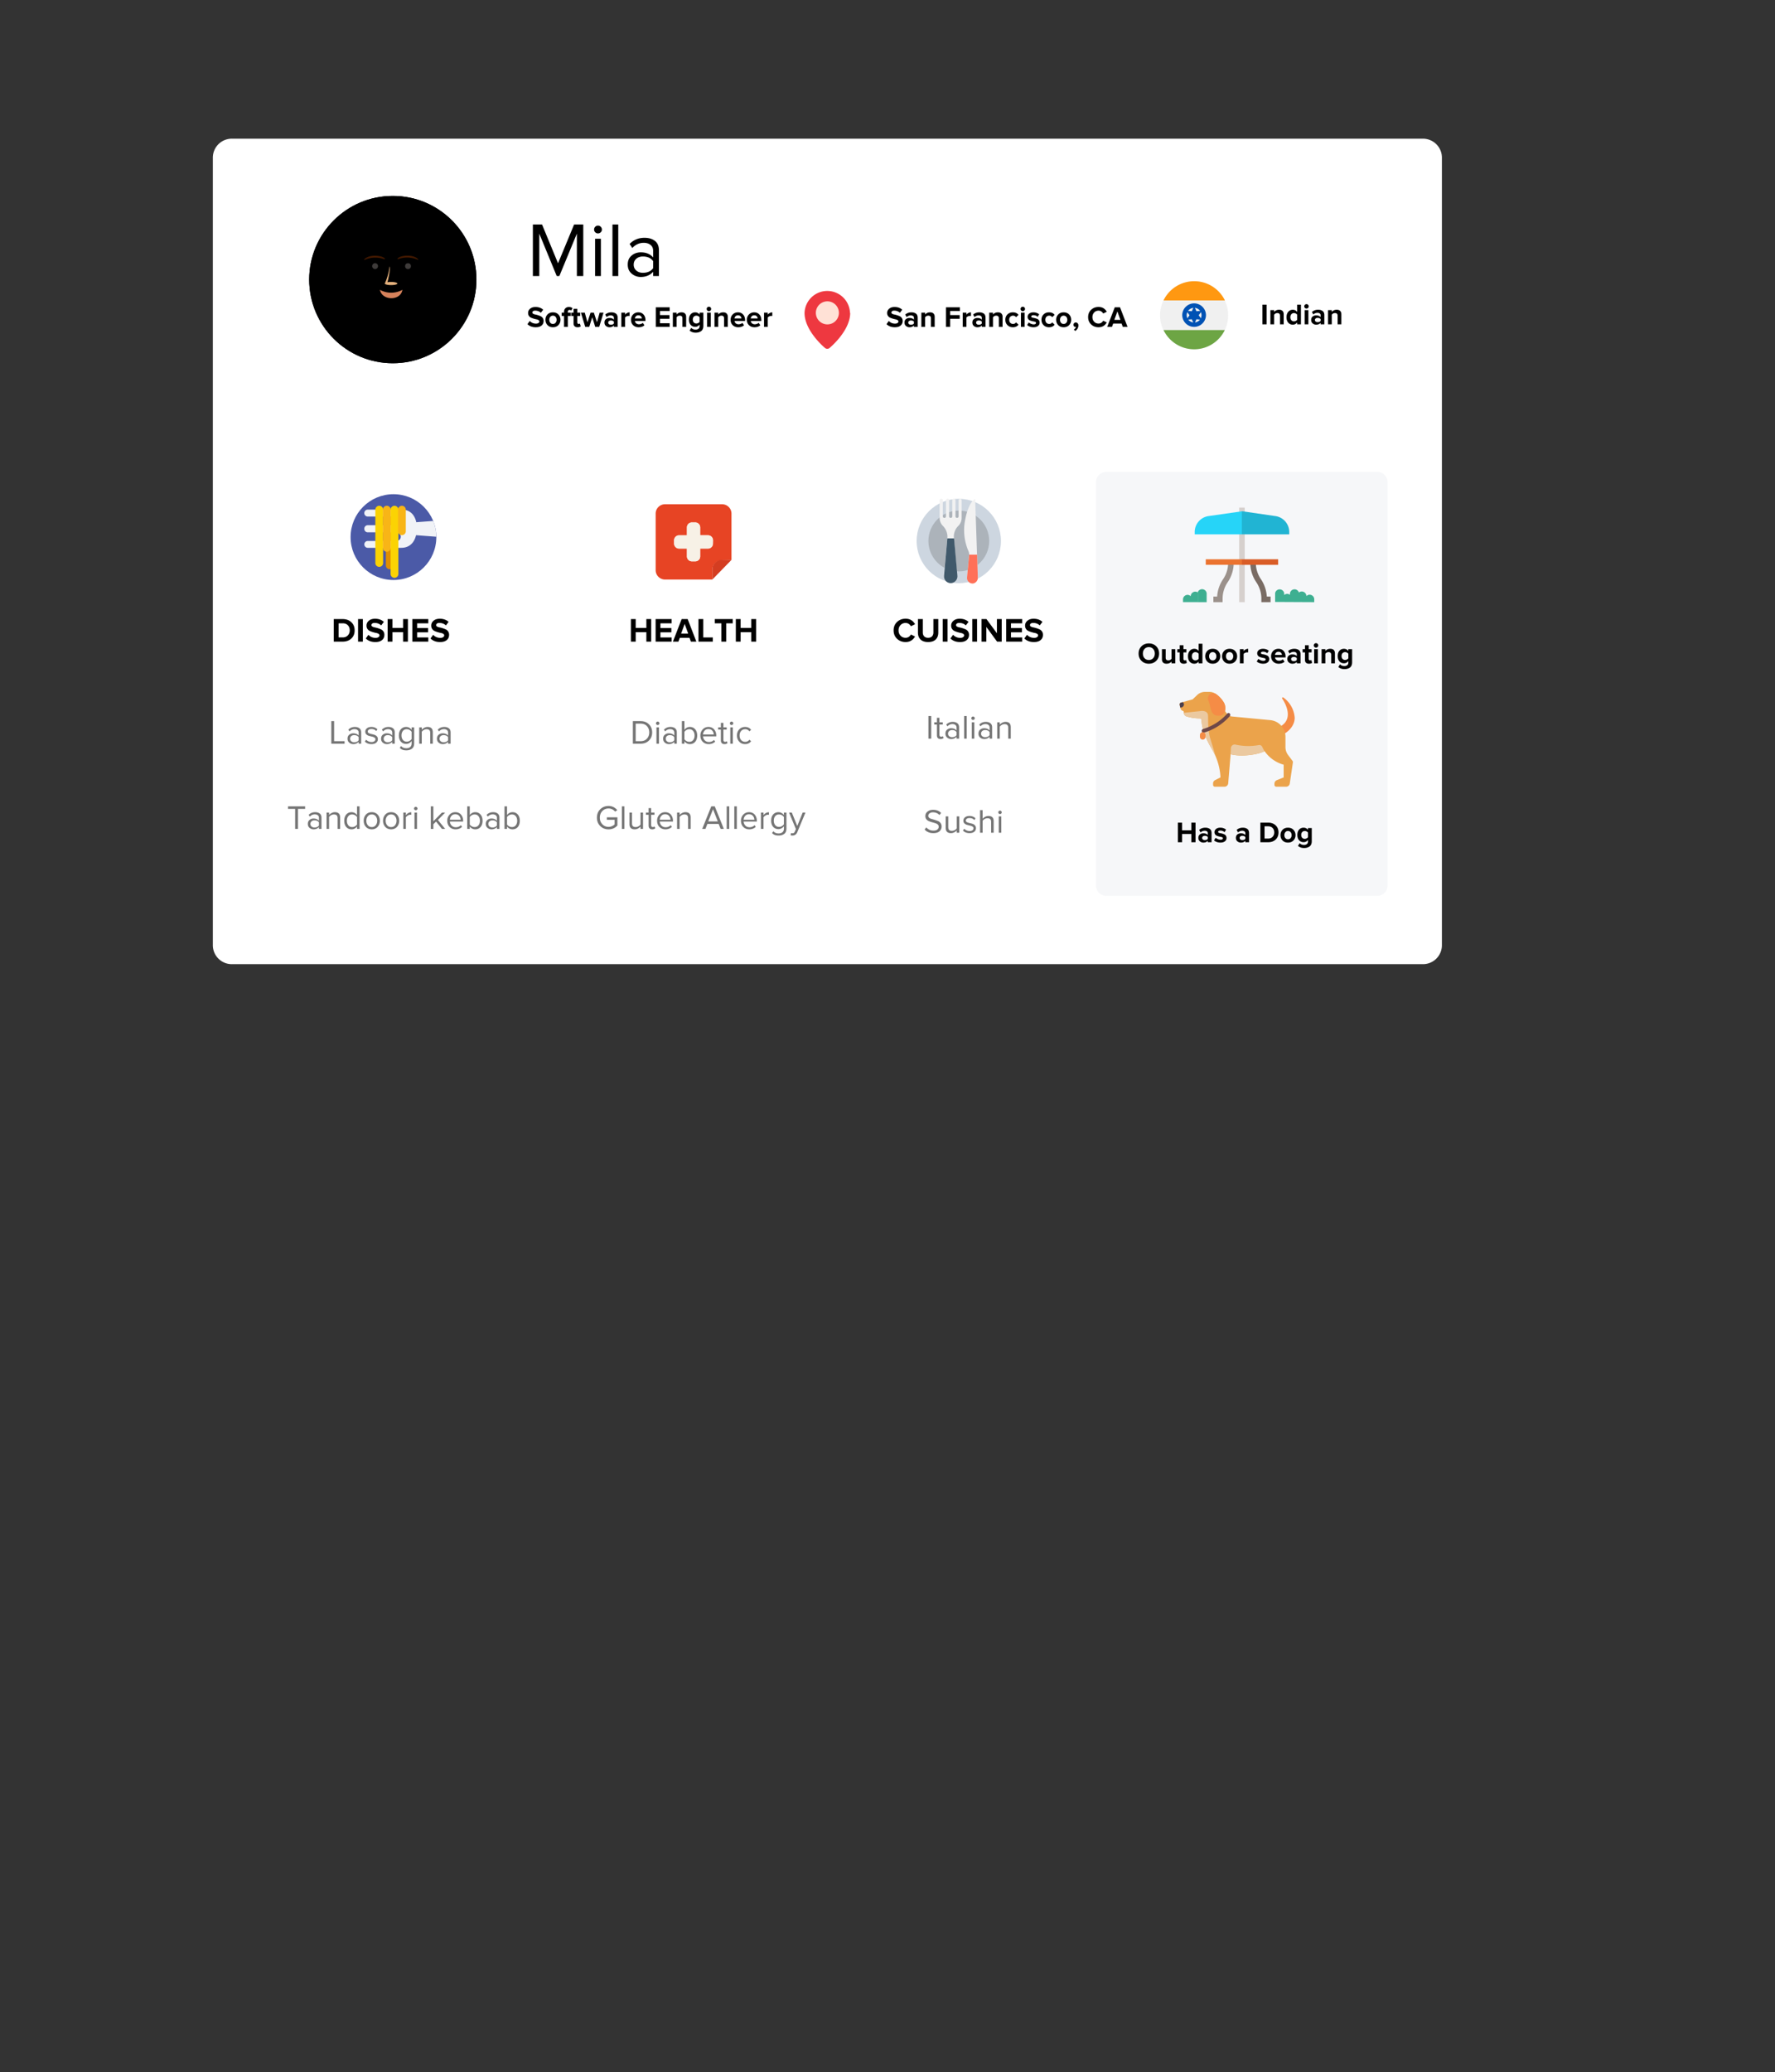 <svg xmlns="http://www.w3.org/2000/svg" xmlns:xlink="http://www.w3.org/1999/xlink" id="MilaWoman" viewBox="0 0 770.39 898.9"><rect x="0" y="0" width="770.39" height="898.9" fill="#333333" stroke="none"/><g id="anketa-Mila"><path fill="#FFF" d="M100.6 60.17h517a8.22 8.22 0 0 1 8.22 8.22v341.67a8.22 8.22 0 0 1-8.22 8.22h-517a8.22 8.22 0 0 1-8.22-8.22V68.39a8.22 8.22 0 0 1 8.22-8.22z"/><path fill="#CDD6E0" d="M480.18 204.71h117.56a4.5 4.5 0 0 1 4.5 4.5v174.94a4.5 4.5 0 0 1-4.5 4.5H480.18a4.5 4.5 0 0 1-4.5-4.5V209.21a4.5 4.5 0 0 1 4.5-4.5z" opacity=".18"/><path fill="#F0F0F0" d="M533.06 136.75c.022 8.168-6.582 14.808-14.75 14.83-8.168.022-14.808-6.582-14.83-14.75s6.582-14.808 14.75-14.83h.04c8.164 0 14.784 6.616 14.79 14.78v-.03z"/><path fill="#FF9811" d="M518.27 122a14.779 14.779 0 0 0-13.27 8.32h26.63a14.78 14.78 0 0 0-13.36-8.32z"/><path fill="#6DA544" d="M518.27 151.53a14.779 14.779 0 0 0 13.32-8.35H505a14.78 14.78 0 0 0 13.31 8.35h-.04z"/><path fill="#0052B4" d="M523.42 136.75a5.151 5.151 0 0 1-10.3.02 5.151 5.151 0 0 1 5.14-5.16h.01a5.15 5.15 0 0 1 5.15 5.14z"/><path fill="#F0F0F0" d="M521.49 136.75a3.221 3.221 0 0 1-6.44.02 3.22 3.22 0 0 1 3.21-3.23h.01a3.22 3.22 0 0 1 3.22 3.21z"/><path fill="#0052B4" d="M518.27 132.78l1 2.25 2.44-.26-1.45 2 1.45 2-2.44-.26-1 2.25-1-2.25-2.44.26 1.45-2-1.45-2 2.44.26 1-2.25z"/><circle cx="170.77" cy="233.01" r="18.61" fill="#4B5AA7"/><path fill="#E08F00" d="M169.16 224.31a1.69 1.69 0 0 0-1.69 1.68v19.41a1.69 1.69 0 0 0 3.37 0V226a1.66 1.66 0 0 0-1.63-1.69h-.05z"/><path fill="#F1F3F7" d="M188 226l-7.33.55c-.67-3.18-2.73-5.46-6.3-5.46h-14.76a1.5 1.5 0 0 0 0 3h12.25a1.94 1.94 0 0 1 2 1.76 1.88 1.88 0 0 1-1.86 2h-12.39a1.48 1.48 0 0 0-1.48 1.48v.13c0 .817.663 1.48 1.48 1.48h12.3a1.88 1.88 0 1 1 .051 3.75h-12.35a1.48 1.48 0 0 0-1.48 1.48 1.49 1.49 0 0 0 1.48 1.49h14.53c3.59 0 5.67-2.26 6.44-5.48l8.78.67A18.106 18.106 0 0 0 188 226z"/><path fill="#FBD303" d="M164.59 219.42a1.69 1.69 0 0 0-1.68 1.69v23.25a1.69 1.69 0 0 0 3.37 0v-23.28a1.69 1.69 0 0 0-1.69-1.66zM171.21 219.42a1.69 1.69 0 0 0-1.68 1.69v28a1.69 1.69 0 0 0 3.37 0v-28a1.69 1.69 0 0 0-1.69-1.69z"/><path fill="#F8B517" d="M167.87 219.42a1.69 1.69 0 0 0-1.69 1.69v16.43a1.69 1.69 0 1 0 3.37 0v-16.46a1.67 1.67 0 0 0-1.68-1.66zM174.43 219.42a1.69 1.69 0 0 0-1.68 1.69v9.24a1.69 1.69 0 1 0 3.37 0v-9.27a1.67 1.67 0 0 0-1.68-1.66h-.01z"/><circle cx="416.14" cy="234.7" r="18.3" fill="#CDD6E0"/><circle cx="416.14" cy="234.7" r="13.19" fill="#ACB3BA"/><path fill="#F2F2F2" d="M416.67 216.4a.67.67 0 0 0-.61.68V224a.67.67 0 0 1-.66.68h-.02a.68.68 0 0 1-.69-.67v-6.96a.62.62 0 0 0-.61-.68.689.689 0 0 0-.76.68V224a.68.68 0 0 1-.68.68h-.01a.68.68 0 0 1-.69-.67v-6.96a.61.61 0 0 0-.61-.68.689.689 0 0 0-.76.68V224a.67.67 0 0 1-.66.68h-.02a.68.68 0 0 1-.69-.67v-6.96a.62.62 0 0 0-.61-.68.689.689 0 0 0-.76.68v7.71a4.906 4.906 0 0 0 1.37 3.35 6.692 6.692 0 0 1 2 5.19l-1.52 16.47v.54a2.92 2.92 0 0 0 3.43 2.59 3 3 0 0 0 2.36-3.28L414 233.25a6.54 6.54 0 0 1 2-5.18 4.787 4.787 0 0 0 1.37-3.36v-7.63a.68.68 0 0 0-.68-.68h-.02z"/><path fill="#40596B" d="M414.08 233.56h-2.9l-1.45 16.24v.54a2.94 2.94 0 0 0 3.44 2.59 3 3 0 0 0 2.36-3.28l-1.45-16.09z"/><path fill="#F2F2F2" d="M423.23 216.4s-3.28 1.29-4.65 11.13a23.12 23.12 0 0 0 1.83 11.75c.156.416.234.856.23 1.3l-.92 9.83v.46a2.42 2.42 0 0 0 2.67 2.14 2.52 2.52 0 0 0 2-2.67l-1.16-33.94z"/><path fill="#FF7058" d="M420.64 240.5v.15l-.92 9.84v.51a2.41 2.41 0 0 0 2.66 2.131l.01-.001a2.52 2.52 0 0 0 2-2.67l-.31-9.83h-3.43l-.01-.13z"/><path fill="#EE3840" d="M369 135.76c0 7.9-9 15.24-9 15.24a1.549 1.549 0 0 1-1.89 0s-8.92-7.32-8.92-15.22c.173-5.448 4.731-9.724 10.179-9.551a9.87 9.87 0 0 1 9.551 9.551l.08-.02z"/><path fill="#FFE1D6" d="M359.1 140.73a5 5 0 1 1 .001-10.001 5 5 0 0 1-.001 10.001z"/><g><g fill="#757575"><path d="M149.561 322.636h-5.768v-9.789h1.218v8.703h4.55v1.086zM156.768 322.636h-1.1v-.808c-.597.656-1.38.984-2.348.984-.656 0-1.233-.211-1.732-.631s-.749-.993-.749-1.718c0-.742.247-1.318.742-1.723a2.65 2.65 0 0 1 1.739-.609c1.007 0 1.791.322 2.348.969v-1.278c0-.469-.167-.835-.5-1.1-.332-.264-.763-.397-1.291-.397-.832 0-1.556.329-2.172.984l-.514-.763c.753-.783 1.698-1.174 2.833-1.174.812 0 1.473.196 1.981.587.509.391.763.993.763 1.805v4.872zm-3.053-.616c.88 0 1.531-.294 1.952-.881v-1.336c-.421-.587-1.072-.88-1.952-.88-.509 0-.927.144-1.255.433s-.492.663-.492 1.123c0 .45.164.82.492 1.109s.747.432 1.255.432zM161.216 322.813c-1.204 0-2.158-.372-2.863-1.116l.572-.792c.245.283.58.523 1.005.719.426.196.869.294 1.329.294.529 0 .939-.112 1.233-.339a1.06 1.06 0 0 0 .441-.88c0-.314-.152-.561-.455-.741a3.614 3.614 0 0 0-1.093-.412c-.426-.093-.854-.2-1.284-.322-.431-.122-.798-.333-1.101-.631s-.455-.692-.455-1.182c0-.577.237-1.061.712-1.453.475-.391 1.118-.587 1.93-.587 1.066 0 1.943.343 2.627 1.027l-.513.763c-.5-.597-1.204-.895-2.114-.895-.479 0-.861.105-1.145.316-.284.21-.425.476-.425.799 0 .284.151.506.454.667.303.162.668.289 1.093.382.426.094.854.204 1.285.33.43.128.797.351 1.1.669.303.318.455.731.455 1.24 0 .626-.245 1.139-.734 1.54-.489.402-1.174.604-2.054.604zM171.328 322.636h-1.1v-.808c-.597.656-1.38.984-2.348.984-.656 0-1.233-.211-1.732-.631s-.749-.993-.749-1.718c0-.742.247-1.318.742-1.723a2.65 2.65 0 0 1 1.739-.609c1.007 0 1.791.322 2.348.969v-1.278c0-.469-.167-.835-.5-1.1-.332-.264-.763-.397-1.291-.397-.832 0-1.556.329-2.172.984l-.514-.763c.753-.783 1.698-1.174 2.833-1.174.812 0 1.473.196 1.981.587.509.391.763.993.763 1.805v4.872zm-3.053-.616c.88 0 1.531-.294 1.952-.881v-1.336c-.421-.587-1.072-.88-1.952-.88-.509 0-.927.144-1.255.433s-.492.663-.492 1.123c0 .45.164.82.492 1.109s.747.432 1.255.432zM176.377 325.513c-.626 0-1.159-.075-1.6-.228-.441-.151-.861-.427-1.262-.828l.557-.823c.538.647 1.306.969 2.305.969.656 0 1.198-.173 1.629-.52s.646-.884.646-1.607v-1.013a3.096 3.096 0 0 1-1.027.91c-.42.234-.871.351-1.35.351-.939 0-1.7-.33-2.283-.991-.582-.66-.873-1.553-.873-2.678s.291-2.02.873-2.686c.582-.665 1.343-.998 2.283-.998.969 0 1.761.416 2.378 1.247v-1.071h1.101v6.884c0 1.086-.318 1.872-.954 2.356-.637.484-1.445.726-2.423.726zm.162-3.758c.42 0 .829-.112 1.225-.337.396-.225.692-.5.888-.821V317.5c-.196-.323-.489-.595-.88-.815a2.473 2.473 0 0 0-1.233-.33c-.705 0-1.26.248-1.666.748s-.609 1.15-.609 1.952c0 .792.206 1.44.617 1.945.41.504.963.755 1.658.755zM187.84 322.636h-1.101v-4.639c0-.597-.137-1.02-.411-1.27-.274-.248-.665-.373-1.174-.373-.411 0-.81.107-1.197.322-.386.216-.688.475-.903.778v5.181h-1.1v-7.089h1.1v1.027c.274-.322.641-.604 1.101-.844s.935-.359 1.424-.359c1.507 0 2.26.763 2.26 2.289v4.977h.001zM195.575 322.636h-1.1v-.808c-.597.656-1.38.984-2.348.984-.656 0-1.233-.211-1.732-.631s-.749-.993-.749-1.718c0-.742.247-1.318.742-1.723a2.65 2.65 0 0 1 1.739-.609c1.007 0 1.791.322 2.348.969v-1.278c0-.469-.167-.835-.5-1.1-.332-.264-.763-.397-1.291-.397-.832 0-1.556.329-2.172.984l-.514-.763c.753-.783 1.698-1.174 2.833-1.174.812 0 1.473.196 1.981.587.509.391.763.993.763 1.805v4.872zm-3.053-.616c.88 0 1.531-.294 1.952-.881v-1.336c-.421-.587-1.072-.88-1.952-.88-.509 0-.927.144-1.255.433s-.492.663-.492 1.123c0 .45.164.82.492 1.109s.747.432 1.255.432z"/></g><g fill="#757575"><path d="M129.318 359.607H128.1v-8.704h-3.097v-1.085h7.427v1.085h-3.112v8.704zM139.533 359.607h-1.1v-.808c-.597.656-1.38.984-2.348.984-.656 0-1.233-.211-1.732-.631s-.749-.993-.749-1.718c0-.742.247-1.318.742-1.723a2.65 2.65 0 0 1 1.739-.609c1.007 0 1.791.322 2.348.969v-1.278c0-.469-.167-.835-.5-1.1-.332-.264-.763-.397-1.291-.397-.832 0-1.556.329-2.172.984l-.514-.763c.753-.783 1.698-1.174 2.833-1.174.812 0 1.473.196 1.981.587.509.391.763.993.763 1.805v4.872zm-3.053-.616c.88 0 1.531-.294 1.952-.881v-1.336c-.421-.587-1.072-.88-1.952-.88-.509 0-.927.144-1.255.433s-.492.663-.492 1.123c0 .45.164.82.492 1.109.328.288.747.432 1.255.432zM147.62 359.607h-1.101v-4.639c0-.597-.137-1.02-.411-1.27-.274-.248-.665-.373-1.174-.373-.411 0-.81.107-1.197.322-.386.216-.688.475-.903.778v5.181h-1.1v-7.089h1.1v1.027c.274-.322.641-.604 1.101-.844.46-.24.935-.359 1.424-.359 1.507 0 2.26.763 2.26 2.289v4.977h.001zM156.059 359.607h-1.101v-1.057c-.606.823-1.404 1.234-2.392 1.234-.939 0-1.7-.336-2.283-1.006-.582-.67-.873-1.572-.873-2.707 0-1.125.291-2.029.873-2.708s1.343-1.02 2.283-1.02c.978 0 1.776.416 2.392 1.247v-3.771h1.101v9.788zm-3.228-.808c.43 0 .841-.107 1.233-.322.391-.216.69-.48.895-.794v-3.214c-.205-.323-.506-.595-.903-.814a2.483 2.483 0 0 0-1.225-.33c-.695 0-1.248.257-1.659.77s-.617 1.172-.617 1.974.206 1.458.617 1.966c.41.511.963.764 1.659.764zM163.905 358.712c-.641.715-1.49 1.071-2.546 1.071-1.057 0-1.906-.357-2.547-1.071-.641-.715-.962-1.6-.962-2.657 0-1.056.321-1.94.962-2.649s1.49-1.064 2.547-1.064c1.057 0 1.905.355 2.546 1.064s.962 1.593.962 2.649c-.001 1.057-.321 1.942-.962 2.657zm-4.271-.712c.425.533 1 .799 1.725.799.724 0 1.296-.266 1.717-.799.42-.534.631-1.182.631-1.945s-.211-1.408-.631-1.937c-.421-.529-.993-.792-1.717-.792s-1.299.266-1.725.799c-.426.534-.639 1.177-.639 1.93 0 .763.213 1.411.639 1.945zM172.3 358.712c-.641.715-1.49 1.071-2.546 1.071-1.057 0-1.906-.357-2.547-1.071-.641-.715-.962-1.6-.962-2.657 0-1.056.321-1.94.962-2.649s1.49-1.064 2.547-1.064c1.057 0 1.905.355 2.546 1.064.641.709.962 1.593.962 2.649 0 1.057-.321 1.942-.962 2.657zm-4.271-.712c.425.533 1 .799 1.725.799.724 0 1.296-.266 1.717-.799.42-.534.631-1.182.631-1.945s-.211-1.408-.631-1.937c-.421-.529-.993-.792-1.717-.792s-1.299.266-1.725.799c-.426.534-.639 1.177-.639 1.93 0 .763.213 1.411.639 1.945zM176.152 359.607h-1.1v-7.089h1.1v1.145c.656-.862 1.444-1.292 2.363-1.292v1.131a1.996 1.996 0 0 0-.44-.044c-.333 0-.695.117-1.086.352-.391.234-.67.494-.837.777v5.02zM180.438 351.505a.717.717 0 0 1-.513-.212.699.699 0 0 1-.22-.522c0-.205.073-.382.22-.529a.727.727 0 0 1 1.042 0 .72.72 0 0 1 .22.529.7.7 0 0 1-.22.522.737.737 0 0 1-.529.212zm.558 8.102h-1.1v-7.089h1.1v7.089zM193.222 359.607h-1.409l-2.554-3.184-1.175 1.159v2.026h-1.1v-9.789h1.1v6.472l3.728-3.771h1.394l-3.141 3.214 3.157 3.873zM197.728 359.783c-1.057 0-1.923-.345-2.598-1.035s-1.013-1.587-1.013-2.693c0-1.036.333-1.915.998-2.635.665-.719 1.497-1.078 2.495-1.078 1.047 0 1.877.359 2.488 1.078.612.72.918 1.628.918 2.724v.279h-5.739c.049.694.303 1.277.763 1.746.46.47 1.057.705 1.791.705.88 0 1.61-.298 2.187-.895l.529.719c-.725.723-1.664 1.085-2.819 1.085zm2.202-4.168a2.566 2.566 0 0 0-.617-1.637c-.401-.484-.973-.726-1.717-.726-.704 0-1.26.24-1.666.719a2.679 2.679 0 0 0-.653 1.644h4.653zM203.892 359.607h-1.1v-9.789h1.1v3.771c.617-.831 1.414-1.247 2.393-1.247.93 0 1.688.34 2.275 1.02s.88 1.583.88 2.708c0 1.135-.291 2.037-.873 2.707-.583.67-1.343 1.006-2.283 1.006-.989 0-1.786-.411-2.393-1.234v1.058h.001zm0-1.923c.196.314.492.577.888.794.397.215.805.322 1.226.322.704 0 1.262-.254 1.673-.763.411-.508.616-1.164.616-1.966s-.205-1.461-.616-1.974-.969-.77-1.673-.77c-.421 0-.829.11-1.226.33-.396.219-.692.491-.888.814v3.213zM216.764 359.607h-1.1v-.808c-.597.656-1.38.984-2.348.984-.656 0-1.233-.211-1.732-.631s-.749-.993-.749-1.718c0-.742.247-1.318.742-1.723a2.65 2.65 0 0 1 1.739-.609c1.007 0 1.791.322 2.348.969v-1.278c0-.469-.167-.835-.5-1.1-.332-.264-.763-.397-1.291-.397-.832 0-1.556.329-2.172.984l-.514-.763c.753-.783 1.698-1.174 2.833-1.174.812 0 1.473.196 1.981.587.509.391.763.993.763 1.805v4.872zm-3.053-.616c.88 0 1.531-.294 1.952-.881v-1.336c-.421-.587-1.072-.88-1.952-.88-.509 0-.927.144-1.255.433s-.492.663-.492 1.123c0 .45.164.82.492 1.109.329.288.747.432 1.255.432zM220.066 359.607h-1.1v-9.789h1.1v3.771c.617-.831 1.414-1.247 2.393-1.247.93 0 1.688.34 2.275 1.02s.88 1.583.88 2.708c0 1.135-.291 2.037-.873 2.707-.583.67-1.343 1.006-2.283 1.006-.989 0-1.786-.411-2.393-1.234v1.058h.001zm0-1.923c.196.314.492.577.888.794.397.215.805.322 1.226.322.704 0 1.262-.254 1.673-.763.411-.508.616-1.164.616-1.966s-.205-1.461-.616-1.974-.969-.77-1.673-.77c-.421 0-.829.11-1.226.33-.396.219-.692.491-.888.814v3.213z"/></g><g fill="#757575"><path d="M278.029 322.636h-3.347v-9.789h3.347c1.497 0 2.708.465 3.633 1.393.925.93 1.387 2.099 1.387 3.509 0 1.418-.462 2.588-1.387 3.508s-2.136 1.379-3.633 1.379zm0-1.086c1.154 0 2.07-.362 2.745-1.086.675-.723 1.013-1.629 1.013-2.714 0-1.096-.333-2.006-.998-2.731-.665-.724-1.585-1.086-2.759-1.086h-2.129v7.618h2.128v-.001zM285.455 314.535a.717.717 0 0 1-.513-.212c-.147-.143-.22-.316-.22-.522s.073-.382.22-.529a.727.727 0 0 1 1.042 0c.147.147.22.323.22.529s-.073.379-.22.522a.735.735 0 0 1-.529.212zm.558 8.101h-1.1v-7.089h1.1v7.089zM293.748 322.636h-1.1v-.808c-.597.656-1.38.984-2.348.984-.656 0-1.233-.211-1.732-.631s-.749-.993-.749-1.718c0-.742.247-1.318.742-1.723a2.65 2.65 0 0 1 1.739-.609c1.007 0 1.791.322 2.348.969v-1.278c0-.469-.167-.835-.5-1.1-.332-.264-.763-.397-1.291-.397-.832 0-1.556.329-2.172.984l-.514-.763c.753-.783 1.698-1.174 2.833-1.174.812 0 1.473.196 1.981.587.509.391.763.993.763 1.805v4.872zm-3.053-.616c.88 0 1.531-.294 1.952-.881v-1.336c-.421-.587-1.072-.88-1.952-.88-.509 0-.927.144-1.255.433s-.492.663-.492 1.123c0 .45.164.82.492 1.109s.747.432 1.255.432zM297.05 322.636h-1.1v-9.789h1.1v3.771c.617-.831 1.414-1.247 2.393-1.247.93 0 1.688.34 2.275 1.02s.88 1.583.88 2.708c0 1.135-.291 2.037-.873 2.707-.583.67-1.343 1.006-2.283 1.006-.989 0-1.786-.411-2.393-1.234l.001 1.058zm0-1.923c.196.314.492.577.888.794.397.215.805.322 1.226.322.704 0 1.262-.254 1.673-.763.411-.508.616-1.164.616-1.966s-.205-1.461-.616-1.974-.969-.77-1.673-.77c-.421 0-.829.11-1.226.33-.396.219-.692.491-.888.815v3.212zM307.589 322.813c-1.057 0-1.923-.346-2.598-1.035s-1.013-1.587-1.013-2.693c0-1.036.333-1.915.998-2.635.665-.719 1.497-1.078 2.495-1.078 1.047 0 1.877.359 2.488 1.078.612.72.918 1.628.918 2.724v.279h-5.739c.049.694.303 1.277.763 1.746.46.47 1.057.705 1.791.705.88 0 1.61-.298 2.187-.895l.529.719c-.725.723-1.665 1.085-2.819 1.085zm2.201-4.169a2.566 2.566 0 0 0-.617-1.637c-.401-.484-.973-.726-1.717-.726-.704 0-1.26.24-1.666.719a2.679 2.679 0 0 0-.653 1.644h4.653zM314.443 322.813c-.519 0-.91-.142-1.175-.426-.264-.283-.396-.694-.396-1.232v-4.639h-1.174v-.969h1.174v-1.937h1.101v1.937h1.438v.969h-1.438v4.403c0 .275.061.495.183.66.122.167.301.25.536.25.323 0 .572-.097.749-.293l.323.821c-.323.304-.763.456-1.321.456zM317.51 314.535a.717.717 0 0 1-.513-.212c-.147-.143-.22-.316-.22-.522s.073-.382.22-.529a.727.727 0 0 1 1.042 0c.147.147.22.323.22.529s-.073.379-.22.522a.737.737 0 0 1-.529.212zm.558 8.101h-1.1v-7.089h1.1v7.089zM323.396 322.813c-1.047 0-1.898-.355-2.554-1.064-.656-.709-.984-1.597-.984-2.664 0-1.066.328-1.952.984-2.656.656-.705 1.507-1.057 2.554-1.057 1.095 0 1.961.411 2.598 1.232l-.733.676c-.45-.616-1.052-.924-1.805-.924-.744 0-1.338.254-1.784.763-.445.508-.668 1.164-.668 1.966s.223 1.461.668 1.974 1.039.77 1.784.77c.743 0 1.345-.308 1.805-.924l.733.674c-.637.823-1.503 1.234-2.598 1.234z"/></g><g fill="#757575"><path d="M264.117 359.798c-1.419 0-2.612-.473-3.581-1.417-.969-.945-1.453-2.165-1.453-3.662s.484-2.715 1.453-3.655c.969-.939 2.163-1.41 3.581-1.41 1.546 0 2.813.612 3.802 1.834l-.969.602a3.368 3.368 0 0 0-1.225-.984 3.642 3.642 0 0 0-1.607-.366c-1.076 0-1.974.375-2.693 1.123-.719.749-1.079 1.701-1.079 2.856 0 1.154.36 2.108 1.079 2.861.719.753 1.617 1.131 2.693 1.131a3.6 3.6 0 0 0 1.505-.316c.465-.21.839-.457 1.123-.741v-1.995h-3.361v-1.086h4.579v3.537c-1.01 1.125-2.291 1.688-3.847 1.688zM271.001 359.607h-1.1v-9.789h1.1v9.789zM279.088 359.607h-1.101v-.998c-.293.333-.663.612-1.108.837s-.917.337-1.416.337c-1.507 0-2.26-.753-2.26-2.26v-5.005h1.1v4.668c0 .587.135 1.003.404 1.247.269.244.663.366 1.181.366.411 0 .81-.103 1.196-.308s.688-.459.903-.763v-5.21h1.101v7.089zM283.081 359.783c-.519 0-.91-.142-1.175-.426-.264-.283-.396-.694-.396-1.232v-4.639h-1.174v-.969h1.174v-1.937h1.101v1.937h1.438v.969h-1.438v4.403c0 .275.061.495.183.66.122.167.301.25.536.25.323 0 .572-.097.749-.293l.323.821c-.324.305-.764.456-1.321.456zM288.804 359.783c-1.057 0-1.923-.345-2.598-1.035s-1.013-1.587-1.013-2.693c0-1.036.333-1.915.998-2.635.665-.719 1.497-1.078 2.495-1.078 1.047 0 1.877.359 2.488 1.078.612.72.918 1.628.918 2.724v.279h-5.739c.049.694.303 1.277.763 1.746.46.47 1.057.705 1.791.705.88 0 1.61-.298 2.187-.895l.529.719c-.725.723-1.664 1.085-2.819 1.085zm2.202-4.168a2.566 2.566 0 0 0-.617-1.637c-.401-.484-.973-.726-1.717-.726-.704 0-1.26.24-1.666.719a2.679 2.679 0 0 0-.653 1.644h4.653zM299.753 359.607h-1.101v-4.639c0-.597-.137-1.02-.411-1.27-.274-.248-.665-.373-1.174-.373-.411 0-.81.107-1.197.322-.386.216-.688.475-.903.778v5.181h-1.1v-7.089h1.1v1.027c.274-.322.641-.604 1.101-.844.46-.24.935-.359 1.424-.359 1.507 0 2.26.763 2.26 2.289v4.977h.001zM314.167 359.607h-1.395l-.866-2.173h-4.873l-.866 2.173h-1.394l3.934-9.789h1.512l3.948 9.789zm-2.628-3.258l-2.07-5.27-2.084 5.27h4.154zM316.5 359.607h-1.1v-9.789h1.1v9.789zM319.802 359.607h-1.1v-9.789h1.1v9.789zM325.204 359.783c-1.057 0-1.923-.345-2.598-1.035s-1.013-1.587-1.013-2.693c0-1.036.333-1.915.998-2.635.665-.719 1.497-1.078 2.495-1.078 1.047 0 1.877.359 2.488 1.078.612.72.918 1.628.918 2.724v.279h-5.739c.049.694.303 1.277.763 1.746.46.47 1.057.705 1.791.705.88 0 1.61-.298 2.187-.895l.529.719c-.725.723-1.665 1.085-2.819 1.085zm2.201-4.168a2.566 2.566 0 0 0-.617-1.637c-.401-.484-.973-.726-1.717-.726-.704 0-1.26.24-1.666.719a2.679 2.679 0 0 0-.653 1.644h4.653zM331.367 359.607h-1.1v-7.089h1.1v1.145c.656-.862 1.444-1.292 2.363-1.292v1.131a1.996 1.996 0 0 0-.44-.044c-.333 0-.695.117-1.086.352-.391.234-.67.494-.837.777v5.02zM337.957 362.483c-.626 0-1.159-.075-1.6-.228-.441-.151-.861-.427-1.262-.828l.557-.823c.538.647 1.306.969 2.305.969.656 0 1.198-.173 1.629-.52s.646-.884.646-1.607v-1.013a3.096 3.096 0 0 1-1.027.91c-.42.234-.871.351-1.35.351-.939 0-1.7-.33-2.283-.991-.582-.66-.873-1.553-.873-2.678s.291-2.02.873-2.686c.582-.665 1.343-.998 2.283-.998.969 0 1.762.416 2.378 1.247v-1.071h1.101v6.884c0 1.086-.318 1.872-.954 2.356-.637.485-1.444.726-2.423.726zm.162-3.757c.42 0 .829-.112 1.225-.337s.692-.5.888-.821v-3.097c-.196-.323-.489-.595-.88-.814a2.473 2.473 0 0 0-1.233-.33c-.705 0-1.26.248-1.666.748-.406.5-.609 1.15-.609 1.952 0 .792.206 1.44.617 1.945.41.503.963.754 1.658.754zM343.138 362.381l.176-.998c.176.078.377.118.602.118.254 0 .464-.054.631-.162.167-.107.309-.302.426-.587l.469-1.071-2.965-7.163h1.189l2.364 5.812 2.348-5.812h1.204l-3.552 8.528c-.391.939-1.086 1.418-2.085 1.438a3.051 3.051 0 0 1-.807-.103z"/></g><g fill="#757575"><path d="M404.175 320.434h-1.218v-9.789h1.218v9.789zM408.212 320.611c-.519 0-.91-.142-1.175-.426-.264-.283-.395-.694-.395-1.232v-4.639h-1.174v-.969h1.174v-1.937h1.1v1.937h1.439v.969h-1.439v4.403c0 .275.061.495.183.66.122.167.301.25.536.25.323 0 .573-.097.749-.293l.323.821c-.323.304-.763.456-1.321.456zM416.269 320.434h-1.1v-.808c-.598.656-1.381.984-2.349.984-.655 0-1.232-.211-1.732-.631s-.749-.993-.749-1.718c0-.742.247-1.318.742-1.723a2.65 2.65 0 0 1 1.739-.609c1.007 0 1.791.322 2.349.969v-1.278c0-.469-.167-.835-.5-1.1-.333-.264-.763-.397-1.292-.397-.831 0-1.555.329-2.172.984l-.515-.763c.753-.783 1.698-1.174 2.833-1.174.812 0 1.472.196 1.981.587s.763.993.763 1.805v4.872h.002zm-3.052-.616c.88 0 1.53-.294 1.952-.881v-1.336c-.422-.587-1.073-.88-1.952-.88-.509 0-.927.144-1.256.433-.327.289-.491.663-.491 1.123 0 .45.164.82.491 1.109.329.288.747.432 1.256.432zM419.572 320.434h-1.1v-9.789h1.1v9.789zM422.316 312.333a.717.717 0 0 1-.513-.212.7.7 0 0 1-.221-.522c0-.205.074-.382.221-.529a.729.729 0 0 1 1.042 0 .72.72 0 0 1 .219.529.7.7 0 0 1-.219.522.737.737 0 0 1-.529.212zm.558 8.101h-1.1v-7.089h1.1v7.089zM430.608 320.434h-1.1v-.808c-.598.656-1.381.984-2.349.984-.655 0-1.232-.211-1.732-.631s-.749-.993-.749-1.718c0-.742.247-1.318.742-1.723a2.65 2.65 0 0 1 1.739-.609c1.007 0 1.791.322 2.349.969v-1.278c0-.469-.167-.835-.5-1.1-.333-.264-.763-.397-1.292-.397-.831 0-1.555.329-2.172.984l-.515-.763c.753-.783 1.698-1.174 2.833-1.174.812 0 1.472.196 1.981.587s.763.993.763 1.805v4.872h.002zm-3.052-.616c.88 0 1.53-.294 1.952-.881v-1.336c-.422-.587-1.073-.88-1.952-.88-.509 0-.927.144-1.256.433-.327.289-.491.663-.491 1.123 0 .45.164.82.491 1.109.329.288.746.432 1.256.432zM438.695 320.434h-1.1v-4.639c0-.597-.137-1.02-.411-1.27-.275-.248-.666-.373-1.174-.373-.412 0-.81.107-1.197.322-.386.216-.687.475-.902.778v5.181h-1.1v-7.089h1.1v1.027c.273-.322.641-.604 1.1-.844.461-.24.935-.359 1.424-.359 1.507 0 2.26.763 2.26 2.289v4.977z"/></g><g fill="#757575"><path d="M405.076 361.432c-1.586 0-2.839-.519-3.758-1.555l.719-.926c.831.93 1.859 1.394 3.082 1.394.794 0 1.375-.168 1.747-.506.372-.337.558-.731.558-1.181 0-.343-.108-.631-.323-.866a2.165 2.165 0 0 0-.828-.551 9.755 9.755 0 0 0-1.131-.359 23.943 23.943 0 0 1-1.24-.359 6.46 6.46 0 0 1-1.123-.477 2.257 2.257 0 0 1-.828-.792c-.216-.343-.323-.749-.323-1.218 0-.802.318-1.456.953-1.959.637-.505 1.439-.756 2.407-.756 1.458 0 2.618.455 3.479 1.364l-.734.896c-.715-.783-1.658-1.174-2.832-1.174-.587 0-1.07.144-1.446.433-.377.289-.565.662-.565 1.123 0 .343.144.626.433.851.289.226.645.391 1.071.5.426.108.889.241 1.394.404.504.161.969.333 1.395.513a2.53 2.53 0 0 1 1.071.873c.289.402.433.887.433 1.454 0 .802-.297 1.482-.888 2.04-.593.555-1.501.834-2.723.834zM416.347 361.255h-1.1v-.998a3.65 3.65 0 0 1-1.109.837 3.094 3.094 0 0 1-1.415.337c-1.507 0-2.26-.753-2.26-2.26v-5.005h1.1v4.668c0 .587.135 1.003.404 1.247.269.244.662.366 1.181.366.412 0 .81-.103 1.196-.308.387-.205.688-.459.903-.763v-5.21h1.1v7.089zM420.796 361.432c-1.204 0-2.158-.372-2.863-1.116l.572-.792c.246.283.58.523 1.006.719.426.196.869.294 1.328.294.529 0 .939-.112 1.234-.339.293-.225.44-.518.44-.88 0-.314-.151-.561-.455-.741-.302-.182-.667-.319-1.093-.412s-.853-.2-1.283-.322a2.525 2.525 0 0 1-1.102-.631c-.302-.298-.455-.692-.455-1.182 0-.577.237-1.061.712-1.453s1.118-.587 1.93-.587c1.067 0 1.943.343 2.628 1.027l-.513.763c-.5-.597-1.204-.895-2.115-.895-.479 0-.86.105-1.145.316-.283.21-.425.476-.425.799 0 .284.151.506.454.667.304.162.669.289 1.093.382.426.094.855.204 1.285.33.43.128.798.351 1.1.669.304.318.455.731.455 1.24a1.9 1.9 0 0 1-.734 1.54c-.489.402-1.175.604-2.054.604zM431.274 361.255h-1.1v-4.668c0-.587-.137-1.003-.412-1.247-.273-.244-.67-.366-1.188-.366-.402 0-.795.107-1.182.322a2.844 2.844 0 0 0-.917.778v5.181h-1.1v-9.789h1.1v3.727c.273-.322.641-.604 1.1-.844.461-.24.939-.359 1.439-.359 1.507 0 2.26.753 2.26 2.26v5.005zM434.019 353.154a.717.717 0 0 1-.513-.212.7.7 0 0 1-.221-.522c0-.205.074-.382.221-.529a.729.729 0 0 1 1.042 0 .72.72 0 0 1 .219.529.7.7 0 0 1-.219.522.74.74 0 0 1-.529.212zm.558 8.101h-1.1v-7.089h1.1v7.089z"/></g><g><path d="M148.728 278.363h-3.86v-9.789h3.86c1.536 0 2.786.45 3.751 1.35.964.901 1.445 2.084 1.445 3.552 0 1.467-.479 2.649-1.438 3.544-.96.894-2.212 1.343-3.758 1.343zm0-1.835c.939 0 1.686-.294 2.239-.881.552-.587.829-1.311.829-2.172 0-.901-.269-1.637-.808-2.209-.538-.573-1.291-.859-2.26-.859h-1.776v6.12h1.776v.001zM157.49 278.363h-2.084v-9.789h2.084v9.789zM162.906 278.539c-1.741 0-3.121-.519-4.139-1.555l1.13-1.586c.842.881 1.879 1.321 3.112 1.321.538 0 .957-.104 1.255-.315s.447-.468.447-.77c0-.265-.139-.486-.418-.66-.279-.176-.626-.304-1.042-.383-.416-.078-.868-.19-1.358-.337a11.28 11.28 0 0 1-1.357-.498 2.506 2.506 0 0 1-1.043-.881c-.278-.401-.418-.891-.418-1.468 0-.841.337-1.548 1.012-2.12.675-.573 1.576-.859 2.701-.859 1.555 0 2.828.455 3.816 1.364l-1.159 1.528c-.773-.715-1.722-1.073-2.847-1.073-.441 0-.783.089-1.027.265a.839.839 0 0 0-.367.719c0 .234.139.433.418.595.279.161.626.28 1.042.359.416.078.866.193 1.35.344.485.153.935.323 1.351.515.416.19.763.488 1.042.895.279.405.418.892.418 1.46 0 .939-.335 1.698-1.005 2.276-.671.575-1.642.864-2.914.864zM177.04 278.363h-2.099v-4.11h-4.624v4.11h-2.084v-9.789h2.084v3.845h4.624v-3.845h2.099v9.789zM185.89 278.363h-6.928v-9.789h6.928v1.834h-4.844v2.069h4.741v1.834h-4.741v2.217h4.844v1.835zM190.998 278.539c-1.741 0-3.121-.519-4.139-1.555l1.13-1.586c.842.881 1.879 1.321 3.112 1.321.538 0 .957-.104 1.255-.315s.447-.468.447-.77c0-.265-.139-.486-.418-.66-.279-.176-.626-.304-1.042-.383-.416-.078-.868-.19-1.358-.337a11.28 11.28 0 0 1-1.357-.498 2.506 2.506 0 0 1-1.043-.881c-.278-.401-.418-.891-.418-1.468 0-.841.337-1.548 1.012-2.12.675-.573 1.576-.859 2.701-.859 1.555 0 2.828.455 3.816 1.364l-1.159 1.528c-.773-.715-1.722-1.073-2.847-1.073-.441 0-.783.089-1.027.265a.839.839 0 0 0-.367.719c0 .234.139.433.418.595.279.161.626.28 1.042.359.416.078.866.193 1.35.344.485.153.935.323 1.351.515.416.19.763.488 1.042.895.279.405.418.892.418 1.46 0 .939-.335 1.698-1.005 2.276-.671.575-1.642.864-2.914.864z"/></g><g><path d="M282.631 278.363h-2.099v-4.11h-4.624v4.11h-2.084v-9.789h2.084v3.845h4.624v-3.845h2.099v9.789zM291.481 278.363h-6.928v-9.789h6.928v1.834h-4.844v2.069h4.741v1.834h-4.741v2.217h4.844v1.835zM302.239 278.363h-2.378l-.602-1.658h-4.198l-.617 1.658h-2.378l3.787-9.789h2.613l3.773 9.789zm-3.551-3.494l-1.527-4.211-1.526 4.211h3.053zM309.373 278.363h-6.223v-9.789h2.084v7.955h4.139v1.834zM315.185 278.363h-2.099v-7.955h-2.862v-1.834h7.808v1.834h-2.847v7.955zM328.174 278.363h-2.099v-4.11h-4.624v4.11h-2.084v-9.789h2.084v3.845h4.624v-3.845h2.099v9.789z"/></g><g><path d="M393.057 278.539c-1.487 0-2.728-.472-3.72-1.417-.993-.944-1.49-2.159-1.49-3.646s.497-2.703 1.49-3.648c.992-.945 2.233-1.417 3.72-1.417 1.83 0 3.194.798 4.095 2.392l-1.79.881a2.697 2.697 0 0 0-.946-1.02 2.454 2.454 0 0 0-1.358-.404c-.891 0-1.625.304-2.202.91s-.866 1.375-.866 2.305.289 1.697.866 2.303c.577.608 1.311.91 2.202.91.49 0 .942-.132 1.358-.395.415-.265.731-.608.946-1.028l1.79.866c-.93 1.606-2.294 2.408-4.095 2.408zM406.113 277.438c-.748.733-1.847 1.1-3.295 1.1-1.447 0-2.546-.369-3.294-1.109-.749-.738-1.124-1.729-1.124-2.972v-5.885h2.115v5.811c0 .705.2 1.265.601 1.682.401.415.969.623 1.703.623s1.299-.208 1.696-.623c.397-.416.595-.977.595-1.682v-5.811h2.127v5.871c-.002 1.262-.375 2.261-1.124 2.995zM411.242 278.363h-2.084v-9.789h2.084v9.789zM416.658 278.539c-1.741 0-3.122-.519-4.139-1.555l1.129-1.586c.842.881 1.879 1.321 3.112 1.321.538 0 .956-.104 1.254-.315s.448-.468.448-.77c0-.265-.14-.486-.419-.66-.279-.176-.626-.304-1.042-.383-.415-.078-.867-.19-1.357-.337s-.942-.312-1.357-.498a2.5 2.5 0 0 1-1.043-.881c-.277-.401-.418-.891-.418-1.468 0-.841.337-1.548 1.013-2.12.674-.573 1.575-.859 2.7-.859 1.555 0 2.828.455 3.816 1.364l-1.159 1.528c-.773-.715-1.722-1.073-2.847-1.073-.441 0-.784.089-1.028.265a.84.84 0 0 0-.366.719c0 .234.139.433.418.595.279.161.627.28 1.042.359.416.078.866.193 1.35.344.486.153.935.323 1.352.515.415.19.763.488 1.042.895.279.405.418.892.418 1.46 0 .939-.334 1.698-1.005 2.276-.672.575-1.642.864-2.914.864zM424.07 278.363h-2.084v-9.789h2.084v9.789zM434.77 278.363h-2.011l-4.668-6.384v6.384h-2.084v-9.789h2.142l4.536 6.15v-6.15h2.084l.001 9.789zM443.635 278.363h-6.928v-9.789h6.928v1.834h-4.844v2.069h4.741v1.834h-4.741v2.217h4.844v1.835zM448.742 278.539c-1.741 0-3.122-.519-4.139-1.555l1.129-1.586c.842.881 1.879 1.321 3.112 1.321.538 0 .956-.104 1.254-.315s.448-.468.448-.77c0-.265-.14-.486-.419-.66-.279-.176-.626-.304-1.042-.383-.415-.078-.867-.19-1.357-.337s-.942-.312-1.357-.498a2.5 2.5 0 0 1-1.043-.881c-.277-.401-.418-.891-.418-1.468 0-.841.337-1.548 1.013-2.12.674-.573 1.575-.859 2.7-.859 1.555 0 2.828.455 3.816 1.364l-1.159 1.528c-.773-.715-1.722-1.073-2.847-1.073-.441 0-.784.089-1.028.265a.84.84 0 0 0-.366.719c0 .234.139.433.418.595.279.161.627.28 1.042.359.416.078.866.193 1.35.344.486.153.935.323 1.351.515.415.19.763.488 1.042.895.279.405.418.892.418 1.46 0 .939-.334 1.698-1.005 2.276-.671.575-1.64.864-2.913.864z"/></g><g><path d="M232.533 141.972c-1.514 0-2.713-.451-3.598-1.351l.982-1.378c.732.765 1.633 1.148 2.705 1.148.468 0 .832-.092 1.091-.275.259-.182.389-.405.389-.669 0-.23-.121-.422-.364-.574a2.557 2.557 0 0 0-.905-.332 11.648 11.648 0 0 1-2.361-.727 2.181 2.181 0 0 1-.905-.766c-.243-.348-.364-.774-.364-1.277 0-.731.293-1.346.88-1.843.587-.498 1.37-.747 2.348-.747 1.353 0 2.459.395 3.318 1.186l-1.008 1.327c-.672-.62-1.497-.931-2.475-.931-.382 0-.681.076-.893.229a.731.731 0 0 0-.319.626c0 .204.121.376.364.516.243.142.545.246.906.314s.753.168 1.174.3c.421.132.812.28 1.174.447.361.165.663.425.906.778.242.352.364.776.364 1.27 0 .816-.291 1.475-.874 1.977-.585.502-1.429.752-2.535.752zM242.357 141.034c-.595.626-1.387.938-2.373.938-.987 0-1.775-.312-2.366-.938-.592-.624-.887-1.392-.887-2.302s.295-1.676.887-2.298c.591-.62 1.38-.931 2.366-.931.987 0 1.778.311 2.373.931.595.622.893 1.388.893 2.298s-.297 1.678-.893 2.302zm-3.521-1.02c.281.344.663.516 1.148.516s.87-.172 1.155-.516c.284-.344.427-.771.427-1.282 0-.502-.143-.925-.427-1.27-.285-.346-.67-.518-1.155-.518s-.867.172-1.148.518c-.281.344-.421.767-.421 1.27 0 .511.14.938.421 1.282zM246.441 141.819h-1.633v-4.747h-1.021v-1.415h1.021v-.333c0-.655.191-1.175.574-1.562s.885-.58 1.505-.58c.715 0 1.251.191 1.608.573l-.613.957c-.171-.169-.395-.255-.676-.255a.73.73 0 0 0-.555.223c-.14.148-.21.364-.21.644v.333h1.25v1.415h-1.25v4.747z"/><path d="M250.689 141.972c-.57 0-1.004-.144-1.302-.433-.298-.29-.447-.706-.447-1.25v-3.216h-1.021v-1.415h1.021v-1.684h1.633v1.684h1.251v1.415h-1.251v2.782c0 .196.051.357.153.484a.495.495 0 0 0 .409.191c.255 0 .442-.06.561-.178l.344 1.224c-.297.264-.748.396-1.351.396zM260.067 141.819h-1.723l-1.301-4.197-1.302 4.197h-1.736l-1.875-6.162h1.684l1.148 4.146 1.352-4.146h1.442l1.353 4.146 1.148-4.146h1.685l-1.875 6.162zM268.067 141.819h-1.621v-.638c-.443.527-1.093.791-1.952.791-.553 0-1.048-.18-1.486-.541-.438-.362-.657-.862-.657-1.5 0-.663.214-1.161.644-1.493s.93-.497 1.499-.497c.876 0 1.527.25 1.952.752v-.83c0-.314-.123-.565-.37-.752s-.574-.28-.982-.28c-.672 0-1.272.241-1.8.727l-.612-1.085c.731-.647 1.628-.97 2.692-.97.791 0 1.438.183 1.94.549.502.365.753.96.753 1.786v3.981zm-2.922-.943c.604 0 1.038-.179 1.302-.537v-.765c-.264-.358-.697-.537-1.302-.537-.332 0-.608.083-.829.25a.806.806 0 0 0-.332.683c0 .28.11.501.332.663.221.161.497.243.829.243zM271.295 141.819h-1.62v-6.162h1.62v.841c.23-.289.523-.527.88-.713a2.319 2.319 0 0 1 1.085-.282v1.582a2.144 2.144 0 0 0-1.315.167c-.306.136-.523.302-.651.498v4.069h.001zM277.164 141.972c-.953 0-1.739-.297-2.36-.892-.621-.595-.931-1.378-.931-2.348 0-.91.3-1.676.899-2.298.599-.62 1.363-.931 2.29-.931.919 0 1.663.314 2.233.938.57.626.855 1.444.855 2.456v.358h-4.58c.051.408.234.748.548 1.02.315.273.723.409 1.225.409.272 0 .568-.056.887-.167.319-.111.572-.259.759-.447l.715 1.046c-.622.571-1.468.856-2.54.856zm1.417-3.814a1.57 1.57 0 0 0-.415-.945c-.251-.28-.619-.42-1.104-.42-.459 0-.817.139-1.072.415a1.655 1.655 0 0 0-.446.95h3.037zM290.65 141.819h-6.022v-8.51h6.022v1.594h-4.211v1.8h4.122v1.594h-4.122v1.927h4.211v1.595zM297.809 141.819h-1.621v-3.726c0-.766-.379-1.149-1.136-1.149-.587 0-1.055.243-1.404.727v4.147h-1.62v-6.162h1.62v.803c.536-.638 1.255-.957 2.156-.957.664 0 1.163.175 1.499.523.336.35.504.83.504 1.442v4.352h.002zM301.942 144.32c-1.064 0-1.948-.305-2.654-.919l.727-1.174c.459.511 1.102.766 1.927.766.459 0 .857-.121 1.193-.364s.504-.64.504-1.193v-.624c-.511.647-1.144.969-1.901.969-.8 0-1.453-.273-1.959-.823-.506-.548-.759-1.32-.759-2.316 0-.987.253-1.757.759-2.309s1.159-.83 1.959-.83c.765 0 1.399.315 1.901.945v-.791h1.633v5.742c0 .561-.1 1.041-.3 1.442-.2.4-.47.701-.81.906-.34.204-.691.35-1.052.44a4.932 4.932 0 0 1-1.168.133zm.306-3.981c.264 0 .528-.068.792-.204.264-.136.463-.301.599-.497v-1.991a1.523 1.523 0 0 0-.593-.504 1.738 1.738 0 0 0-.798-.198c-.468 0-.844.154-1.129.459-.285.307-.427.719-.427 1.238s.142.932.427 1.238c.285.306.662.459 1.129.459zM307.684 134.993a.935.935 0 0 1-.683-.287.93.93 0 0 1-.287-.681.91.91 0 0 1 .287-.677.943.943 0 0 1 .683-.28c.273 0 .502.093.689.28.187.187.281.413.281.677s-.094.491-.281.681a.926.926 0 0 1-.689.287zm.816 6.826h-1.62v-6.162h1.62v6.162zM315.888 141.819h-1.621v-3.726c0-.766-.379-1.149-1.136-1.149-.587 0-1.055.243-1.404.727v4.147h-1.62v-6.162h1.62v.803c.536-.638 1.255-.957 2.156-.957.664 0 1.163.175 1.499.523.336.35.504.83.504 1.442v4.352h.002zM320.392 141.972c-.953 0-1.739-.297-2.36-.892-.621-.595-.931-1.378-.931-2.348 0-.91.3-1.676.899-2.298.599-.62 1.363-.931 2.29-.931.919 0 1.663.314 2.233.938.57.626.855 1.444.855 2.456v.358h-4.58c.051.408.234.748.548 1.02.315.273.723.409 1.225.409.272 0 .568-.056.887-.167.319-.111.572-.259.759-.447l.715 1.046c-.622.571-1.468.856-2.54.856zm1.416-3.814a1.57 1.57 0 0 0-.415-.945c-.251-.28-.619-.42-1.104-.42-.459 0-.817.139-1.072.415a1.655 1.655 0 0 0-.446.95h3.037zM327.447 141.972c-.953 0-1.739-.297-2.36-.892-.621-.595-.931-1.378-.931-2.348 0-.91.3-1.676.899-2.298.599-.62 1.363-.931 2.29-.931.919 0 1.663.314 2.233.938.57.626.855 1.444.855 2.456v.358h-4.58c.051.408.234.748.548 1.02.315.273.723.409 1.225.409.272 0 .568-.056.887-.167.319-.111.572-.259.759-.447l.715 1.046c-.621.571-1.468.856-2.54.856zm1.417-3.814a1.57 1.57 0 0 0-.415-.945c-.251-.28-.619-.42-1.104-.42-.459 0-.817.139-1.072.415a1.655 1.655 0 0 0-.446.95h3.037zM333.227 141.819h-1.62v-6.162h1.62v.841c.23-.289.523-.527.88-.713a2.319 2.319 0 0 1 1.085-.282v1.582a2.144 2.144 0 0 0-1.315.167c-.306.136-.523.302-.651.498v4.069h.001z"/></g><g><path d="M518.887 365.39h-1.825v-3.573h-4.02v3.573h-1.811v-8.51h1.811v3.343h4.02v-3.343h1.825v8.51zM525.841 365.39h-1.621v-.638c-.443.527-1.093.791-1.952.791a2.27 2.27 0 0 1-1.486-.541c-.438-.362-.658-.862-.658-1.5 0-.663.215-1.161.644-1.493.43-.332.93-.497 1.5-.497.876 0 1.526.25 1.952.752v-.83c0-.314-.123-.565-.37-.752s-.574-.28-.982-.28c-.672 0-1.271.241-1.8.727l-.612-1.085c.731-.647 1.629-.97 2.692-.97.791 0 1.438.183 1.94.549.502.365.753.96.753 1.786v3.981zm-2.922-.944c.604 0 1.038-.179 1.302-.537v-.765c-.264-.358-.698-.537-1.302-.537-.332 0-.609.083-.83.25a.806.806 0 0 0-.332.683c0 .28.111.501.332.663.221.161.498.243.83.243zM529.668 365.542a4.641 4.641 0 0 1-1.537-.255 3.42 3.42 0 0 1-1.218-.701l.702-1.136c.237.222.561.418.969.587.409.171.796.255 1.161.255.34 0 .598-.06.773-.179a.558.558 0 0 0 .261-.484c0-.153-.092-.279-.275-.376-.183-.099-.408-.168-.676-.211s-.562-.107-.88-.191a5.826 5.826 0 0 1-.881-.307 1.614 1.614 0 0 1-.676-.568c-.183-.259-.275-.58-.275-.963 0-.544.225-1.003.676-1.378.451-.375 1.068-.562 1.851-.562.952 0 1.782.282 2.488.842l-.651 1.11c-.196-.204-.458-.375-.785-.511s-.674-.204-1.039-.204c-.29 0-.523.058-.702.172-.179.115-.268.262-.268.441 0 .136.089.248.268.337.179.09.404.155.677.198.272.043.565.108.88.197.315.09.608.196.88.319.273.124.498.322.677.594s.268.604.268.995c0 .579-.236 1.053-.708 1.422-.474.373-1.126.557-1.96.557zM542.121 365.39H540.5v-.638c-.443.527-1.093.791-1.952.791a2.27 2.27 0 0 1-1.486-.541c-.438-.362-.658-.862-.658-1.5 0-.663.215-1.161.644-1.493.43-.332.93-.497 1.5-.497.876 0 1.526.25 1.952.752v-.83c0-.314-.123-.565-.37-.752s-.574-.28-.982-.28c-.672 0-1.271.241-1.8.727l-.612-1.085c.731-.647 1.629-.97 2.692-.97.791 0 1.438.183 1.94.549.502.365.753.96.753 1.786v3.981zm-2.922-.944c.604 0 1.038-.179 1.302-.537v-.765c-.264-.358-.698-.537-1.302-.537-.332 0-.609.083-.83.25a.806.806 0 0 0-.332.683c0 .28.111.501.332.663.221.161.498.243.83.243zM550.39 365.39h-3.357v-8.51h3.357c1.335 0 2.421.391 3.259 1.174.838.783 1.257 1.811 1.257 3.087 0 1.275-.418 2.303-1.25 3.082-.834.778-1.923 1.167-3.266 1.167zm0-1.595c.816 0 1.464-.255 1.945-.766.48-.511.72-1.141.72-1.888 0-.783-.233-1.422-.701-1.92-.469-.498-1.124-.746-1.965-.746h-1.544v5.321h1.545v-.001zM561.387 364.604c-.595.626-1.388.938-2.374.938-.987 0-1.775-.312-2.366-.938-.592-.624-.887-1.392-.887-2.302s.294-1.676.887-2.298c.591-.62 1.379-.931 2.366-.931s1.779.311 2.374.931c.595.622.892 1.388.892 2.298.001.911-.296 1.678-.892 2.302zm-3.521-1.02c.28.344.663.516 1.147.516.486 0 .87-.172 1.156-.516.284-.344.427-.771.427-1.282 0-.502-.143-.926-.427-1.27-.286-.345-.67-.518-1.156-.518-.484 0-.867.172-1.147.518-.282.344-.422.767-.422 1.27 0 .511.14.938.422 1.282zM566.005 367.89c-1.063 0-1.948-.305-2.653-.919l.727-1.174c.459.511 1.102.766 1.926.766.459 0 .857-.121 1.193-.364s.504-.64.504-1.193v-.624c-.511.647-1.143.969-1.901.969-.799 0-1.453-.273-1.958-.823-.506-.548-.759-1.32-.759-2.316 0-.987.253-1.757.759-2.309.505-.552 1.159-.83 1.958-.83.766 0 1.399.315 1.901.945v-.791h1.633v5.742c0 .561-.1 1.041-.3 1.442-.2.4-.47.701-.81.906-.34.204-.691.35-1.052.44-.362.089-.75.133-1.168.133zm.307-3.981c.264 0 .527-.068.791-.204.264-.136.463-.301.599-.497v-1.991c-.136-.204-.333-.372-.592-.504s-.526-.198-.798-.198c-.468 0-.845.154-1.129.459-.284.307-.427.719-.427 1.238s.143.932.427 1.238c.284.307.661.459 1.129.459z"/></g><g><path d="M498.619 287.936c-1.284 0-2.345-.415-3.183-1.243-.838-.83-1.257-1.883-1.257-3.158 0-1.277.419-2.328 1.257-3.158.838-.83 1.9-1.245 3.183-1.245 1.293 0 2.359.414 3.197 1.238.838.826 1.257 1.88 1.257 3.165s-.419 2.339-1.257 3.164c-.838.825-1.904 1.237-3.197 1.237zm-1.869-2.398c.473.527 1.096.791 1.869.791.774 0 1.4-.264 1.876-.791s.715-1.196.715-2.004-.239-1.476-.715-2.004c-.476-.527-1.102-.791-1.876-.791-.773 0-1.396.264-1.869.791-.472.527-.708 1.196-.708 2.004s.236 1.477.708 2.004zM510.09 287.783h-1.621v-.778c-.552.622-1.275.931-2.169.931-.663 0-1.161-.169-1.493-.509-.332-.341-.497-.817-.497-1.429v-4.376h1.619v3.738c0 .758.379 1.135 1.136 1.135.569 0 1.038-.233 1.403-.702v-4.171h1.621v6.161h.001zM513.764 287.936c-.57 0-1.003-.144-1.302-.433-.297-.29-.447-.706-.447-1.25v-3.216h-1.02v-1.415h1.02v-1.685h1.633v1.685h1.252v1.415h-1.252v2.782c0 .196.051.357.154.484a.492.492 0 0 0 .408.191c.255 0 .443-.06.562-.178l.344 1.224c-.297.264-.748.396-1.352.396zM521.88 287.783h-1.633v-.791c-.502.63-1.135.944-1.901.944-.799 0-1.454-.287-1.965-.86-.511-.574-.766-1.364-.766-2.367 0-.987.255-1.773.766-2.36s1.166-.881 1.965-.881c.783 0 1.417.315 1.901.945v-3.139h1.633v8.509zm-3.037-1.289c.273 0 .541-.065.805-.197s.463-.3.599-.505v-2.181a1.515 1.515 0 0 0-.599-.504 1.778 1.778 0 0 0-.805-.198c-.459 0-.833.167-1.122.498-.289.332-.433.766-.433 1.302 0 .527.144.957.433 1.289.289.331.662.496 1.122.496zM528.719 286.998c-.595.626-1.388.938-2.374.938s-1.775-.312-2.366-.938c-.592-.624-.887-1.392-.887-2.302s.294-1.676.887-2.298c.591-.62 1.379-.931 2.366-.931s1.779.311 2.374.931c.595.622.892 1.388.892 2.298.001.91-.296 1.678-.892 2.302zm-3.521-1.02c.28.344.663.516 1.148.516.486 0 .87-.172 1.156-.516.284-.344.427-.771.427-1.282 0-.502-.143-.926-.427-1.27-.286-.346-.67-.518-1.156-.518-.484 0-.867.172-1.148.518-.282.344-.422.767-.422 1.27 0 .511.14.938.422 1.282zM536.043 286.998c-.595.626-1.388.938-2.374.938s-1.775-.312-2.366-.938c-.592-.624-.887-1.392-.887-2.302s.294-1.676.887-2.298c.591-.62 1.379-.931 2.366-.931s1.779.311 2.374.931c.595.622.892 1.388.892 2.298 0 .91-.297 1.678-.892 2.302zm-3.522-1.02c.28.344.663.516 1.148.516.486 0 .87-.172 1.156-.516.284-.344.427-.771.427-1.282 0-.502-.143-.926-.427-1.27-.286-.346-.67-.518-1.156-.518-.484 0-.867.172-1.148.518-.282.344-.422.767-.422 1.27 0 .511.141.938.422 1.282zM539.755 287.783h-1.619v-6.162h1.619v.841c.23-.289.523-.527.881-.713a2.319 2.319 0 0 1 1.085-.282v1.582a2.148 2.148 0 0 0-1.316.167c-.305.136-.523.302-.651.498v4.069h.001zM548.214 287.936a4.641 4.641 0 0 1-1.537-.255 3.42 3.42 0 0 1-1.218-.701l.702-1.136c.237.222.561.418.969.587.409.171.796.255 1.161.255.34 0 .598-.06.773-.179a.558.558 0 0 0 .261-.484c0-.153-.092-.279-.275-.376-.183-.099-.408-.168-.676-.211s-.562-.107-.88-.191a5.826 5.826 0 0 1-.881-.307 1.614 1.614 0 0 1-.676-.568c-.183-.259-.275-.58-.275-.963 0-.544.225-1.003.676-1.378.451-.375 1.068-.562 1.851-.562.952 0 1.782.282 2.488.842l-.651 1.11c-.196-.204-.458-.375-.785-.511s-.674-.204-1.039-.204c-.29 0-.523.058-.702.172-.179.115-.268.262-.268.441 0 .136.089.248.268.337.179.09.404.155.677.198.272.043.565.108.88.197.315.09.608.196.88.319.273.124.498.322.677.594s.268.604.268.995c0 .579-.236 1.053-.708 1.422-.473.372-1.126.557-1.96.557zM554.976 287.936c-.952 0-1.739-.297-2.36-.892-.62-.595-.931-1.378-.931-2.348 0-.91.3-1.676.899-2.298.599-.62 1.364-.931 2.291-.931.919 0 1.662.314 2.233.938.57.626.855 1.444.855 2.456v.358h-4.58c.051.408.234.748.548 1.02.315.273.723.409 1.225.409.272 0 .568-.055.887-.167.319-.111.572-.259.759-.447l.715 1.046c-.622.571-1.468.856-2.541.856zm1.417-3.814a1.564 1.564 0 0 0-.415-.945c-.251-.28-.619-.42-1.103-.42-.459 0-.817.139-1.073.415a1.654 1.654 0 0 0-.445.95h3.036zM564.457 287.783h-1.621v-.638c-.443.527-1.093.791-1.952.791a2.27 2.27 0 0 1-1.486-.541c-.438-.362-.658-.862-.658-1.5 0-.663.215-1.161.644-1.493.43-.332.93-.497 1.5-.497.876 0 1.526.25 1.952.752v-.83c0-.314-.123-.565-.37-.752s-.574-.28-.982-.28c-.672 0-1.271.241-1.8.727l-.612-1.085c.731-.647 1.629-.97 2.692-.97.791 0 1.438.183 1.94.549.502.365.753.96.753 1.786v3.981zm-2.922-.943c.604 0 1.038-.179 1.302-.537v-.765c-.264-.358-.698-.537-1.302-.537-.332 0-.609.083-.83.25a.806.806 0 0 0-.332.683c0 .28.111.501.332.663.221.161.498.243.83.243zM568.131 287.936c-.57 0-1.005-.144-1.302-.433-.298-.29-.447-.706-.447-1.25v-3.216h-1.021v-1.415h1.021v-1.685h1.633v1.685h1.25v1.415h-1.25v2.782c0 .196.051.357.153.484a.498.498 0 0 0 .409.191c.254 0 .441-.06.561-.178l.344 1.224c-.296.264-.747.396-1.351.396zM571.18 280.957a.935.935 0 0 1-.683-.287c-.192-.19-.286-.418-.286-.681s.094-.49.286-.677a.943.943 0 0 1 .683-.28c.273 0 .502.093.69.28s.28.413.28.677-.093.491-.28.681a.93.93 0 0 1-.69.287zm.817 6.826h-1.621v-6.162h1.621v6.162zM579.384 287.783h-1.621v-3.726c0-.766-.379-1.149-1.135-1.149-.587 0-1.055.243-1.404.727v4.147h-1.619v-6.162h1.619v.803c.537-.638 1.256-.957 2.156-.957.665 0 1.164.175 1.5.523.336.35.504.83.504 1.442v4.352zM583.519 290.284c-1.064 0-1.948-.305-2.654-.919l.727-1.174c.459.511 1.102.766 1.927.766.459 0 .856-.121 1.193-.364.336-.243.504-.64.504-1.193v-.624c-.511.647-1.145.969-1.901.969-.801 0-1.453-.273-1.959-.823-.506-.548-.759-1.32-.759-2.316 0-.987.253-1.757.759-2.309s1.159-.83 1.959-.83c.765 0 1.399.315 1.901.945v-.791h1.633v5.742c0 .561-.1 1.041-.3 1.442-.2.4-.47.701-.81.906a3.84 3.84 0 0 1-1.053.44c-.361.088-.75.133-1.167.133zm.306-3.981c.264 0 .529-.068.792-.204.264-.136.463-.301.599-.497v-1.991c-.136-.204-.334-.372-.594-.504s-.525-.198-.798-.198c-.468 0-.844.154-1.128.459-.286.307-.427.719-.427 1.238s.141.932.427 1.238c.285.306.661.459 1.129.459z"/></g><g><path d="M388.371 141.972c-1.514 0-2.713-.451-3.598-1.351l.982-1.378c.733.765 1.633 1.148 2.706 1.148.468 0 .831-.092 1.091-.275.259-.182.39-.405.39-.669 0-.23-.122-.422-.365-.574a2.55 2.55 0 0 0-.905-.332 11.729 11.729 0 0 1-2.362-.727 2.181 2.181 0 0 1-.905-.766c-.243-.348-.365-.774-.365-1.277 0-.731.294-1.346.881-1.843.587-.498 1.37-.747 2.348-.747 1.353 0 2.459.395 3.318 1.186l-1.009 1.327c-.672-.62-1.497-.931-2.475-.931-.382 0-.68.076-.892.229a.729.729 0 0 0-.319.626c0 .204.121.376.364.516.243.142.544.246.906.314.361.068.752.168 1.174.3.42.132.812.28 1.174.447.361.165.663.425.906.778.241.352.364.776.364 1.27 0 .816-.291 1.475-.874 1.977-.584.502-1.429.752-2.535.752zM398.285 141.819h-1.621v-.638c-.443.527-1.093.791-1.952.791-.552 0-1.048-.18-1.486-.541-.438-.362-.656-.862-.656-1.5 0-.663.214-1.161.644-1.493.429-.332.93-.497 1.499-.497.877 0 1.528.25 1.952.752v-.83a.897.897 0 0 0-.369-.752c-.247-.187-.574-.28-.982-.28-.673 0-1.272.241-1.8.727l-.612-1.085c.731-.647 1.628-.97 2.692-.97.791 0 1.438.183 1.94.549.501.365.752.96.752 1.786v3.981h-.001zm-2.922-.943c.605 0 1.038-.179 1.302-.537v-.765c-.264-.358-.697-.537-1.302-.537-.332 0-.608.083-.828.25a.803.803 0 0 0-.332.683c0 .28.11.501.332.663.22.161.497.243.828.243zM405.674 141.819h-1.621v-3.726c0-.766-.379-1.149-1.136-1.149-.587 0-1.055.243-1.403.727v4.147h-1.621v-6.162h1.621v.803c.536-.638 1.254-.957 2.156-.957.663 0 1.163.175 1.499.523.337.35.505.83.505 1.442v4.352zM412.397 141.819h-1.811v-8.51h6.022v1.594h-4.211v1.8h4.122v1.594h-4.122v3.522zM419.452 141.819h-1.619v-6.162h1.619v.841c.23-.289.523-.527.881-.713a2.319 2.319 0 0 1 1.085-.282v1.582a2.148 2.148 0 0 0-1.316.167c-.305.136-.523.302-.651.498l.001 4.069zM427.747 141.819h-1.621v-.638c-.443.527-1.093.791-1.952.791a2.27 2.27 0 0 1-1.486-.541c-.438-.362-.658-.862-.658-1.5 0-.663.215-1.161.644-1.493.43-.332.93-.497 1.5-.497.876 0 1.526.25 1.952.752v-.83a.898.898 0 0 0-.37-.752c-.247-.187-.574-.28-.982-.28-.672 0-1.271.241-1.8.727l-.612-1.085c.731-.647 1.629-.97 2.692-.97.791 0 1.438.183 1.94.549.502.365.753.96.753 1.786v3.981zm-2.922-.943c.604 0 1.038-.179 1.302-.537v-.765c-.264-.358-.698-.537-1.302-.537-.332 0-.609.083-.83.25a.806.806 0 0 0-.332.683c0 .28.111.501.332.663.221.161.498.243.83.243zM435.134 141.819h-1.621v-3.726c0-.766-.379-1.149-1.136-1.149-.587 0-1.055.243-1.403.727v4.147h-1.621v-6.162h1.621v.803c.536-.638 1.254-.957 2.156-.957.663 0 1.163.175 1.499.523.337.35.505.83.505 1.442v4.352zM439.612 141.972c-.953 0-1.736-.301-2.348-.906-.612-.604-.919-1.382-.919-2.334 0-.945.307-1.719.919-2.323s1.395-.906 2.348-.906c1.089 0 1.901.37 2.437 1.11l-1.059.995c-.297-.441-.731-.663-1.302-.663-.493 0-.895.164-1.206.491s-.465.759-.465 1.296c0 .536.154.97.465 1.302s.713.497 1.206.497c.554 0 .987-.221 1.302-.663l1.059.982c-.536.749-1.348 1.122-2.437 1.122zM443.912 134.993a.935.935 0 0 1-.683-.287.93.93 0 0 1-.287-.681c0-.264.096-.49.287-.677a.943.943 0 0 1 .683-.28c.272 0 .502.093.688.28.187.187.282.413.282.677s-.094.491-.282.681a.924.924 0 0 1-.688.287zm.816 6.826h-1.619v-6.162h1.619v6.162zM448.556 141.972a4.641 4.641 0 0 1-1.537-.255 3.42 3.42 0 0 1-1.218-.701l.702-1.136c.237.222.561.418.969.587.409.171.796.255 1.161.255.34 0 .598-.06.773-.179a.558.558 0 0 0 .261-.484c0-.153-.092-.279-.275-.376-.183-.099-.408-.168-.676-.211s-.562-.107-.88-.191a5.826 5.826 0 0 1-.881-.307 1.614 1.614 0 0 1-.676-.568c-.183-.259-.275-.58-.275-.963 0-.544.225-1.003.676-1.378s1.068-.562 1.851-.562c.952 0 1.782.282 2.488.842l-.651 1.11c-.196-.204-.458-.375-.785-.511s-.674-.204-1.039-.204c-.29 0-.523.058-.702.172-.179.115-.268.262-.268.441 0 .136.089.248.268.337.179.09.404.155.677.198.272.043.565.108.88.197.315.09.608.196.88.319.273.124.498.322.677.594.179.272.268.604.268.995 0 .579-.236 1.053-.708 1.422-.474.372-1.126.557-1.96.557zM455.293 141.972c-.953 0-1.736-.301-2.348-.906-.612-.604-.919-1.382-.919-2.334 0-.945.307-1.719.919-2.323s1.394-.906 2.348-.906c1.089 0 1.901.37 2.437 1.11l-1.059.995c-.297-.441-.731-.663-1.302-.663-.493 0-.895.164-1.206.491s-.465.759-.465 1.296c0 .536.154.97.465 1.302s.713.497 1.206.497c.554 0 .987-.221 1.302-.663l1.059.982c-.536.749-1.348 1.122-2.437 1.122zM464.021 141.034c-.595.626-1.388.938-2.374.938-.987 0-1.775-.312-2.366-.938-.592-.624-.887-1.392-.887-2.302s.294-1.676.887-2.298c.591-.62 1.379-.931 2.366-.931s1.779.311 2.374.931c.595.622.892 1.388.892 2.298s-.297 1.678-.892 2.302zm-3.522-1.02c.28.344.663.516 1.148.516.486 0 .87-.172 1.156-.516.284-.344.427-.771.427-1.282 0-.502-.143-.925-.427-1.27-.286-.346-.67-.518-1.156-.518-.484 0-.867.172-1.148.518-.282.344-.422.767-.422 1.27 0 .511.14.938.422 1.282zM468.053 141.194c0 .469-.119.909-.358 1.321a3.364 3.364 0 0 1-.956 1.053l-.702-.574c.212-.111.416-.283.612-.516.196-.234.319-.462.37-.683a.777.777 0 0 1-.243.037.831.831 0 0 1-.619-.255c-.165-.169-.248-.391-.248-.663 0-.28.097-.52.293-.72s.43-.301.702-.301c.315 0 .586.118.81.351.225.234.339.55.339.95zM476.805 141.972c-1.293 0-2.371-.409-3.234-1.231-.864-.821-1.296-1.877-1.296-3.171s.432-2.351 1.296-3.171c.863-.821 1.941-1.232 3.234-1.232 1.59 0 2.776.694 3.559 2.08l-1.555.766a2.352 2.352 0 0 0-.824-.887 2.128 2.128 0 0 0-1.179-.351c-.774 0-1.413.264-1.915.791-.501.527-.752 1.196-.752 2.004s.251 1.476.752 2.004c.502.527 1.141.791 1.915.791.425 0 .819-.115 1.179-.346.362-.229.637-.527.824-.892l1.555.752c-.807 1.396-1.993 2.093-3.559 2.093zM489.385 141.819h-2.066l-.523-1.442h-3.649l-.537 1.442h-2.066l3.291-8.51h2.271l3.279 8.51zm-3.087-3.037l-1.326-3.662-1.328 3.662h2.654z"/></g><g><path d="M549.734 140.697h-1.812v-8.51h1.812v8.51zM557.16 140.697h-1.621v-3.726c0-.766-.379-1.149-1.136-1.149-.587 0-1.055.243-1.403.727v4.147h-1.621v-6.162H553v.803c.536-.638 1.254-.957 2.156-.957.663 0 1.163.175 1.499.523.337.35.505.83.505 1.442v4.352zM564.636 140.697h-1.633v-.791c-.502.63-1.135.944-1.901.944-.799 0-1.454-.287-1.965-.86-.511-.574-.766-1.364-.766-2.367 0-.987.255-1.773.766-2.36s1.166-.881 1.965-.881c.783 0 1.417.315 1.901.945v-3.139h1.633v8.509zm-3.037-1.289c.273 0 .541-.065.805-.197s.463-.3.599-.505v-2.181a1.515 1.515 0 0 0-.599-.504 1.778 1.778 0 0 0-.805-.198c-.459 0-.833.167-1.123.498-.289.332-.433.766-.433 1.302 0 .527.144.957.433 1.289.29.331.663.496 1.123.496zM567.047 133.87a.935.935 0 0 1-.683-.287.93.93 0 0 1-.287-.681c0-.264.096-.49.287-.677s.419-.28.683-.28c.272 0 .502.093.688.28.187.187.282.413.282.677s-.094.491-.282.681a.922.922 0 0 1-.688.287zm.816 6.827h-1.619v-6.162h1.619v6.162zM574.793 140.697h-1.621v-.638c-.443.527-1.093.791-1.952.791a2.27 2.27 0 0 1-1.486-.541c-.438-.362-.658-.862-.658-1.5 0-.663.215-1.161.644-1.493.43-.332.93-.497 1.5-.497.876 0 1.526.25 1.952.752v-.83c0-.314-.123-.565-.37-.752s-.574-.28-.982-.28c-.672 0-1.271.241-1.8.727l-.612-1.085c.731-.647 1.629-.97 2.692-.97.791 0 1.438.183 1.94.549.502.365.753.96.753 1.786v3.981zm-2.922-.944c.604 0 1.038-.179 1.302-.537v-.765c-.264-.358-.698-.537-1.302-.537-.332 0-.609.083-.83.25a.806.806 0 0 0-.332.683c0 .28.111.501.332.663.22.161.498.243.83.243zM582.18 140.697h-1.621v-3.726c0-.766-.379-1.149-1.136-1.149-.587 0-1.055.243-1.403.727v4.147h-1.62v-6.162h1.621v.803c.536-.638 1.254-.957 2.156-.957.663 0 1.163.175 1.499.523.337.35.505.83.505 1.442v4.352h-.001z"/></g><g><path d="M253.158 119.753h-2.781V101.36l-7.605 18.393h-1.139l-7.572-18.393v18.393h-2.781V97.407h3.986l6.936 16.818 6.969-16.818h3.986v22.346h.001zM259.524 101.258a1.63 1.63 0 0 1-1.173-.486c-.334-.323-.502-.72-.502-1.189s.168-.871.502-1.206c.335-.336.726-.502 1.173-.502.469 0 .871.167 1.206.502.335.334.503.737.503 1.206s-.168.866-.503 1.189a1.669 1.669 0 0 1-1.206.486zm1.273 18.495h-2.513v-16.182h2.513v16.182zM268.335 119.753h-2.513V97.407h2.513v22.346zM285.991 119.753h-2.513v-1.843c-1.363 1.497-3.149 2.245-5.361 2.245-1.496 0-2.814-.48-3.953-1.442-1.139-.959-1.709-2.266-1.709-3.92 0-1.697.564-3.01 1.692-3.936 1.127-.927 2.451-1.39 3.97-1.39 2.301 0 4.088.737 5.361 2.212v-2.915c0-1.073-.38-1.909-1.139-2.513-.76-.602-1.742-.905-2.949-.905-1.898 0-3.551.749-4.958 2.245l-1.172-1.743c1.72-1.786 3.875-2.679 6.466-2.679 1.854 0 3.361.447 4.523 1.34 1.161.894 1.742 2.267 1.742 4.121v11.123zm-6.969-1.407c2.011 0 3.495-.67 4.456-2.011v-3.048c-.961-1.34-2.446-2.011-4.456-2.011-1.161 0-2.116.33-2.865.988-.749.659-1.123 1.514-1.123 2.564 0 1.027.374 1.87 1.123 2.53.749.659 1.704.988 2.865.988z"/></g></g><path fill="#D4DCE6" d="M206.78 121.29c0 20.042-16.248 36.29-36.29 36.29s-36.29-16.248-36.29-36.29S150.448 85 170.49 85c20.037-.006 36.284 16.233 36.29 36.27v.02z"/><g><g><g><defs><path id="SVGID_1_" d="M134.21 85h72.8v72.8h-72.8z"/></defs><clipPath id="SVGID_2_"><use overflow="visible" xlink:href="#SVGID_1_"/></clipPath></g></g><g><g><defs><path id="SVGID_3_" d="M134.21 85h72.8v72.8h-72.8z"/></defs><clipPath id="SVGID_4_"><use overflow="visible" xlink:href="#SVGID_3_"/></clipPath></g><g><defs><path id="SVGID_5_" d="M134.21 85h72.8v72.8h-72.8z"/></defs><defs><path id="SVGID_6_" d="M206.78 121.29c0 20.042-16.248 36.29-36.29 36.29s-36.29-16.248-36.29-36.29S150.448 85 170.49 85c20.037-.006 36.284 16.233 36.29 36.27v.02z"/></defs><clipPath id="SVGID_7_"><use overflow="visible" xlink:href="#SVGID_5_"/></clipPath><clipPath id="SVGID_8_" clip-path="url(#SVGID_7_)"><use overflow="visible" xlink:href="#SVGID_6_"/></clipPath></g><g><defs><path id="SVGID_9_" d="M134.21 85h72.8v72.8h-72.8z"/></defs><defs><path id="SVGID_10_" d="M206.78 121.29c0 20.042-16.248 36.29-36.29 36.29s-36.29-16.248-36.29-36.29S150.448 85 170.49 85c20.037-.006 36.284 16.233 36.29 36.27v.02z"/></defs><defs><path id="SVGID_11_" d="M134.21 85h72.78v72.8h-72.78z"/></defs><clipPath id="SVGID_12_"><use overflow="visible" xlink:href="#SVGID_9_"/></clipPath><clipPath id="SVGID_13_" clip-path="url(#SVGID_12_)"><use overflow="visible" xlink:href="#SVGID_10_"/></clipPath><clipPath id="SVGID_14_" clip-path="url(#SVGID_13_)"><use overflow="visible" xlink:href="#SVGID_11_"/></clipPath><g clip-path="url(#SVGID_14_)"><path fill="#421800" d="M191.89 122.71v33.71l-42.72-.72V122l42.72.71z"/><path fill="#F0D0B4" d="M186.64 107.48V119.03c.004.053.004.107 0 .16.009.1.009.2 0 .3 0 .19 0 .38-.06.57a.547.547 0 0 0 0 .14c0 .09 0 .19-.05.28 0 .14 0 .28-.07.42s-.07.38-.11.56v.08c0 .1 0 .2-.07.3a.565.565 0 0 1 0 .13 1.687 1.687 0 0 1-.05.21V122.41l-.28 1c-.05.15-.09.3-.15.45s-.1.27-.14.41a.601.601 0 0 0 0 .12l-.15.38c-.06.16-.12.31-.19.46s-.11.27-.17.4v.07c-.06.14-.13.29-.2.42s-.14.3-.21.44c-.14.29-.3.58-.45.86l-.22.39a24.754 24.754 0 0 1-2 3l-.31.38-.45.52-.39.43c-.38.41-.77.8-1.17 1.16-.07.08-.16.15-.24.23l-.41.35-.33.28c-.28.23-.57.46-.86.67l-.36.26c-.2.15-.4.28-.61.41l-.34.22c-.39.246-.794.47-1.21.67l-.3.15-.31.14-.4.17-.15.06-.47.17c-.19.08-.39.13-.58.19l-.41.11-.4.08h-.11l-.33.05c-.16.015-.32.015-.48 0H169.97l-.45-.08a2.917 2.917 0 0 1-.38-.08 10.39 10.39 0 0 1-2.08-.7 12.714 12.714 0 0 1-1.82-1c-.31-.18-.61-.38-.92-.59l-.45-.33c-.47-.34-.94-.72-1.4-1.12l-.38-.35-.38-.35c-.29-.28-.57-.57-.85-.88a.106.106 0 0 1-.05 0c-.12-.12-.23-.25-.34-.38-.32-.36-.63-.72-.92-1.11-.12-.14-.23-.28-.33-.42-.4-.54-.79-1.09-1.14-1.67-.1-.15-.19-.31-.28-.46l-.33-.57a21.752 21.752 0 0 1-1.08-2.22 3.401 3.401 0 0 1-.13-.34 3.176 3.176 0 0 1-.17-.43c-.08-.21-.16-.42-.23-.63l-.21-.64c-.06-.2-.12-.41-.17-.62s-.13-.45-.18-.68v-.07c-.08-.32-.15-.653-.21-1-.07-.43-.14-.87-.19-1.3v-.42-.44-11.15c-.023-8.373 6.361-15.373 14.7-16.12h1.77c.895.051 1.785.175 2.66.37a16.464 16.464 0 0 1 6.68 3.27 16.614 16.614 0 0 1 2.49 2.54 16.003 16.003 0 0 1 3.43 9.82.655.655 0 0 1 0 .14l.01-.02z"/><path fill="#F0D0B4" d="M191.53 162.43h-42.07a20.813 20.813 0 0 1 1.1-6.73v-.06c.13-.38.27-.77.43-1.14a20.732 20.732 0 0 1 3.05-5.19c.25-.32.51-.62.78-.91l.41-.45.42-.43a21.238 21.238 0 0 1 2.27-2c.4-.29.8-.57 1.23-.84l.16-.1.47-.29c.21-.13.43-.25.65-.37l.5-.3c.495-.301.97-.635 1.42-1a13.339 13.339 0 0 0 4.25-5.92c.247-.697.438-1.412.57-2.14.133-.776.2-1.562.2-2.35h6.22a13.245 13.245 0 0 0 .76 4.44 13.274 13.274 0 0 0 4.23 5.95c.281.23.575.444.88.64l.09.07.43.28.5.29a.094.094 0 0 1 .07 0c.35.2.7.4 1 .61h.08l.41.26c.33.22.65.44 1 .68.4.3.79.61 1.17.94s.74.66 1.1 1a20.922 20.922 0 0 1 6.18 14.88l.04.18z"/><path fill="#B34FC5" d="M191.53 162.43h-42.07a20.813 20.813 0 0 1 1.1-6.73v-.06c.13-.38.27-.77.43-1.14a20.732 20.732 0 0 1 3.05-5.19c.25-.32.51-.62.78-.91l.41-.45.42-.43a21.238 21.238 0 0 1 2.27-2c.4-.29.8-.57 1.23-.84l.16-.1.47-.29c.21-.13.43-.25.65-.37l.5-.29c.497-.298.972-.632 1.42-1a11.3 11.3 0 0 0 8.09 3.41h.05a11.3 11.3 0 0 0 8.09-3.41c.281.233.574.45.88.65l.09.07.44.28.49.28h.07c.35.19.7.39 1 .61h.08l.41.26c.33.22.65.44 1 .68.4.3.79.62 1.17.95s.74.66 1.1 1a20.922 20.922 0 0 1 6.18 14.88l.04.14z"/><path fill="#421800" d="M192 150.8h-.09c-2.08.54-10.31-9.37-10.39-19.76-.01-.842.04-1.685.15-2.52a26.02 26.02 0 0 1 2.23-6.52 14.01 14.01 0 0 0 1.3-5.21c0-9.52-2.76-6.42-10.45-11.55a62.06 62.06 0 0 1-4.22-3.08c-2.86-2.27-3.58-3.08-7.51-3.08-5 0-7 8.66-7.53 12.37a32.852 32.852 0 0 0 1.86 16.55c1.93 4.77 1.93 9.44-1.86 14.63-1.43 1.95-3.61 8.53-6.32 10.65a2.361 2.361 0 0 1-2.68.41c-7.4-3.79-2.94-15.94-.72-23.55 2.39-8.19 3.11-16.49 4.85-24.76 2-9.31 9.93-15 13.15-12.68 1.07-1.93 3.89-2.65 6.76-2.65 1.967-.006 3.92.332 5.77 1 11.76 4.57 12 15.46 12.59 20 .51 3.74 2.36 7.24 3 10.93.143.782.22 1.575.23 2.37 0 4.32-.46 7.25 2.83 10.85 2.49 2.74.59 14-3 15.58l.05.02z"/><path fill="#E7ECF2" d="M170.53 146.07a5.739 5.739 0 0 1-9 .81l-2.15-2.3c.37-.24.74-.45 1.12-.66l.5-.29c.496-.295.967-.63 1.41-1a11.3 11.3 0 0 0 8.09 3.41l.03.03zM181.7 144.64l-2.12 2.27a5.74 5.74 0 0 1-9-.81c3.043 0 5.957-1.23 8.08-3.41.281.233.574.45.88.65a.308.308 0 0 0 .09.07l.43.27.5.29h.07c.35.19.7.39 1 .61h.08l-.01.06z"/></g></g></g></g><path fill="#421800" d="M181.33 112.72c.75.31-.5-1.73-4.19-1.81-4.3-.09-5.61 2-3.92 1.38a11.358 11.358 0 0 1 8.11.43z"/><path fill="#3E3B3A" d="M162.8 116.72a1.27 1.27 0 1 0-1.27-1.27v.01a1.27 1.27 0 0 0 1.27 1.26z"/><circle cx="177.09" cy="115.46" r="1.27" fill="#3E3B3A"/><path fill="#D6825B" d="M164.91 125.73a10.108 10.108 0 0 0 9.75 0c-.77 4.93-8.92 4.77-9.75 0z"/><path fill="#E5B17D" d="M167 123a.283.283 0 0 1 .1-.19 26.989 26.989 0 0 0 2-7.14c.51 0-.51 5.48-.95 6.77a10.058 10.058 0 0 1 1.57-.12c1.52 0 2.74.3 2.74.68s-1.22.68-2.74.68-2.6-.29-2.72-.68z"/><path fill="#421800" d="M158.26 112.75c-.75.31.5-1.72 4.19-1.81 4.3-.09 5.61 2 3.92 1.39a11.32 11.32 0 0 0-8.11.42z"/><path fill="#3EAF91" d="M570.41 261.23V260a2 2 0 0 0-2-2 1.92 1.92 0 0 0-1.41.61 2 2 0 0 0-2-2 1.933 1.933 0 0 0-1.24.44 2 2 0 0 0-3.89.37v.63a2.002 2.002 0 0 0-1.2-.41 1.923 1.923 0 0 0-1.31.51v-.84a2 2 0 0 0-3.93 0v3.83l16.98.09zM519.89 256.83a1.999 1.999 0 0 1 3.83.57v3.83h-3.83v-4.4z"/><path fill="#3EAF91" d="M515.38 258.06a1.941 1.941 0 0 1 1.42.61 2 2 0 0 1 2-2c.403.001.795.131 1.12.37v4.17h-6.47V260a2 2 0 0 1 1.93-1.94z"/><path fill="#9B918B" d="M530.63 261.23h-4v-2.41h1.64a15.006 15.006 0 0 1 2.54-7.5 12.72 12.72 0 0 0 2.23-7.48h2.41a14.996 14.996 0 0 1-2.58 8.7 12.72 12.72 0 0 0-2.23 7.48l-.01 1.21z"/><path fill="#7A6C64" d="M551.46 261.23h-4V260a12.722 12.722 0 0 0-2.24-7.48 14.998 14.998 0 0 1-2.57-8.7h2.4a12.722 12.722 0 0 0 2.24 7.48 15 15 0 0 1 2.53 7.5h1.64v2.43z"/><path fill="#D6D0CD" d="M537.84 220.2h2.4v41.03h-2.4z"/><path fill="#D95D27" d="M554.75 242.63h-15.71l-2.4 1.21 2.4 1.2h15.71z"/><path fill="#EB7330" d="M523.33 242.63h15.71v2.4h-15.71z"/><path fill="#21B4D3" d="M559.56 230.61a7 7 0 0 0-5.79-6.69l-14.56-2.11h-.17l-3.2 5 3.2 5h20.52v-1.2z"/><path fill="#26D4F8" d="M524.31 223.92a7 7 0 0 0-5.78 6.69v1.21H539v-10l-14.69 2.1z"/><path fill="#E74424" d="M313.41 218.76h-24.78a4.06 4.06 0 0 0-4.06 4.06v24.53a4.07 4.07 0 0 0 4.06 4.07h20.55v-4.24a4.07 4.07 0 0 1 4.06-4.07l4.24-.2v-20.09a4.07 4.07 0 0 0-4.07-4.06zm-4 17.05a2.15 2.15 0 0 1-2.15 2.15h-3.36v3.42a2.16 2.16 0 0 1-2.16 2.15h-1.44a2.16 2.16 0 0 1-2.15-2.15V238h-3.42a2.15 2.15 0 0 1-2.15-2.15v-1.44a2.15 2.15 0 0 1 2.15-2.15h3.42v-3.46a2.15 2.15 0 0 1 2.15-2.15h1.44a2.16 2.16 0 0 1 2.16 2.15v3.42h3.41a2.15 2.15 0 0 1 2.15 2.15l-.05 1.44z"/><path fill="#D43D21" d="M309.17 247.07v4.35l8.31-8.51h-4.15a4.16 4.16 0 0 0-4.16 4.16z"/><path fill="#F7F1E6" d="M307.31 232.22h-3.41v-3.42a2.16 2.16 0 0 0-2.16-2.15h-1.44a2.15 2.15 0 0 0-2.15 2.15v3.42h-3.42a2.15 2.15 0 0 0-2.15 2.15v1.44a2.15 2.15 0 0 0 2.15 2.15h3.42v3.42a2.16 2.16 0 0 0 2.15 2.15h1.44a2.16 2.16 0 0 0 2.16-2.15V238h3.41a2.15 2.15 0 0 0 2.15-2.15v-1.44a2.15 2.15 0 0 0-2.15-2.15v-.04z"/><path fill="#F58C46" d="M557 302.6a.34.34 0 0 0-.49.46c1.68 2.58 4.81 8.7-.63 12l1.71 3.17c1.6-1 4.34-3.33 4.34-6.87a11.82 11.82 0 0 0-4.93-8.76z"/><path fill="#EBA34B" d="M559 327.46a5.65 5.65 0 0 1-1.08-3.32v-4.5a7.26 7.26 0 0 0-6.54-7.22l-16.62-1.58a3.201 3.201 0 0 1-2.29-1.3l-.73-1-.09-.06a5 5 0 0 0-.29-3.37c-.77-1.58-3.5-4.94-6.25-4.94h-2.17a4.808 4.808 0 0 0-3.31 1.32l-2 1.91-5.05 1.41a.8.8 0 0 0-.58.93l.3 1.44a1.62 1.62 0 0 0 1.4 1.29l.17 1.06a1.64 1.64 0 0 0 1.12 1.26 19.36 19.36 0 0 0 5.76.87.71.71 0 0 1 .74.67c.089 1.605.375 3.194.85 4.73l.88 2.42a42.108 42.108 0 0 0 2.73 5.39 26.81 26.81 0 0 1 3.77 12.39l-2.33 1.17c-.547.271-.892.83-.89 1.44v.62c0 .447.363.81.81.81h4.16a1.62 1.62 0 0 0 1.6-1.48l1.05-12.62c4.3 1.18 11.36.35 14.76-1.3a14.857 14.857 0 0 0 8.26 5.85v5.51l-3 1.21a1.621 1.621 0 0 0-1 1.5v.52c0 .447.363.81.81.81h4.25a1.61 1.61 0 0 0 1.59-1.38l1.36-9.18a.8.8 0 0 0-.14-.6l-2.01-2.68z"/><path fill="#EBC9A0" d="M522.31 317.06l.88 2.42a43.246 43.246 0 0 0 2.72 5.39 26.646 26.646 0 0 1 1.58 3.1c-.64-2.66-1.63-5.69-2.18-7.49-1.21-3.93-.87-8.26-1-10.08-.1-2.16-2.72-2.1-3.46-1.9l-7.1.75.05.28a1.64 1.64 0 0 0 1.12 1.26c1.865.579 3.807.873 5.76.87a.71.71 0 0 1 .74.67 19.68 19.68 0 0 0 .89 4.73z"/><path fill="#F58C46" d="M531.36 305.11a11.54 11.54 0 0 0-3.64-4.05 2.25 2.25 0 0 0-3.34 1.13 2.362 2.362 0 0 0 .14 1.84c1 2.08.58 6.1 3.82 6.45 3.66.42 4-3.33 3.02-5.37z"/><path fill="#EBC9A0" d="M548.85 325.9a13.37 13.37 0 0 1-1-1.87 1.36 1.36 0 0 0-1.54-.79c-3.34.609-6.768.538-10.08-.21a1.65 1.65 0 0 0-2 1.54l-.14 2.63c4.3 1.18 11.36.35 14.76-1.3z"/><path fill="#4B3F4E" d="M512 305.74l.25 1.2h.17a1.4 1.4 0 0 0 1.45-1.34 1.3 1.3 0 0 0-.52-1l-.77.21a.8.8 0 0 0-.58.93z"/><path fill="#6E4848" d="M522.33 317.89a.76.76 0 0 1-.73-.63.8.8 0 0 1 .546-.991l.034-.009a22.703 22.703 0 0 0 10.5-6.71.72.72 0 0 1 1.06 0 .86.86 0 0 1 0 1.14 23.934 23.934 0 0 1-11.27 7.17l-.14.03z"/><path fill="#F58C46" d="M522 320.87a1.21 1.21 0 0 1-1.21-1.21v-.81a1.21 1.21 0 0 1 2.42 0v.81a1.21 1.21 0 0 1-1.21 1.21z"/></g></svg>